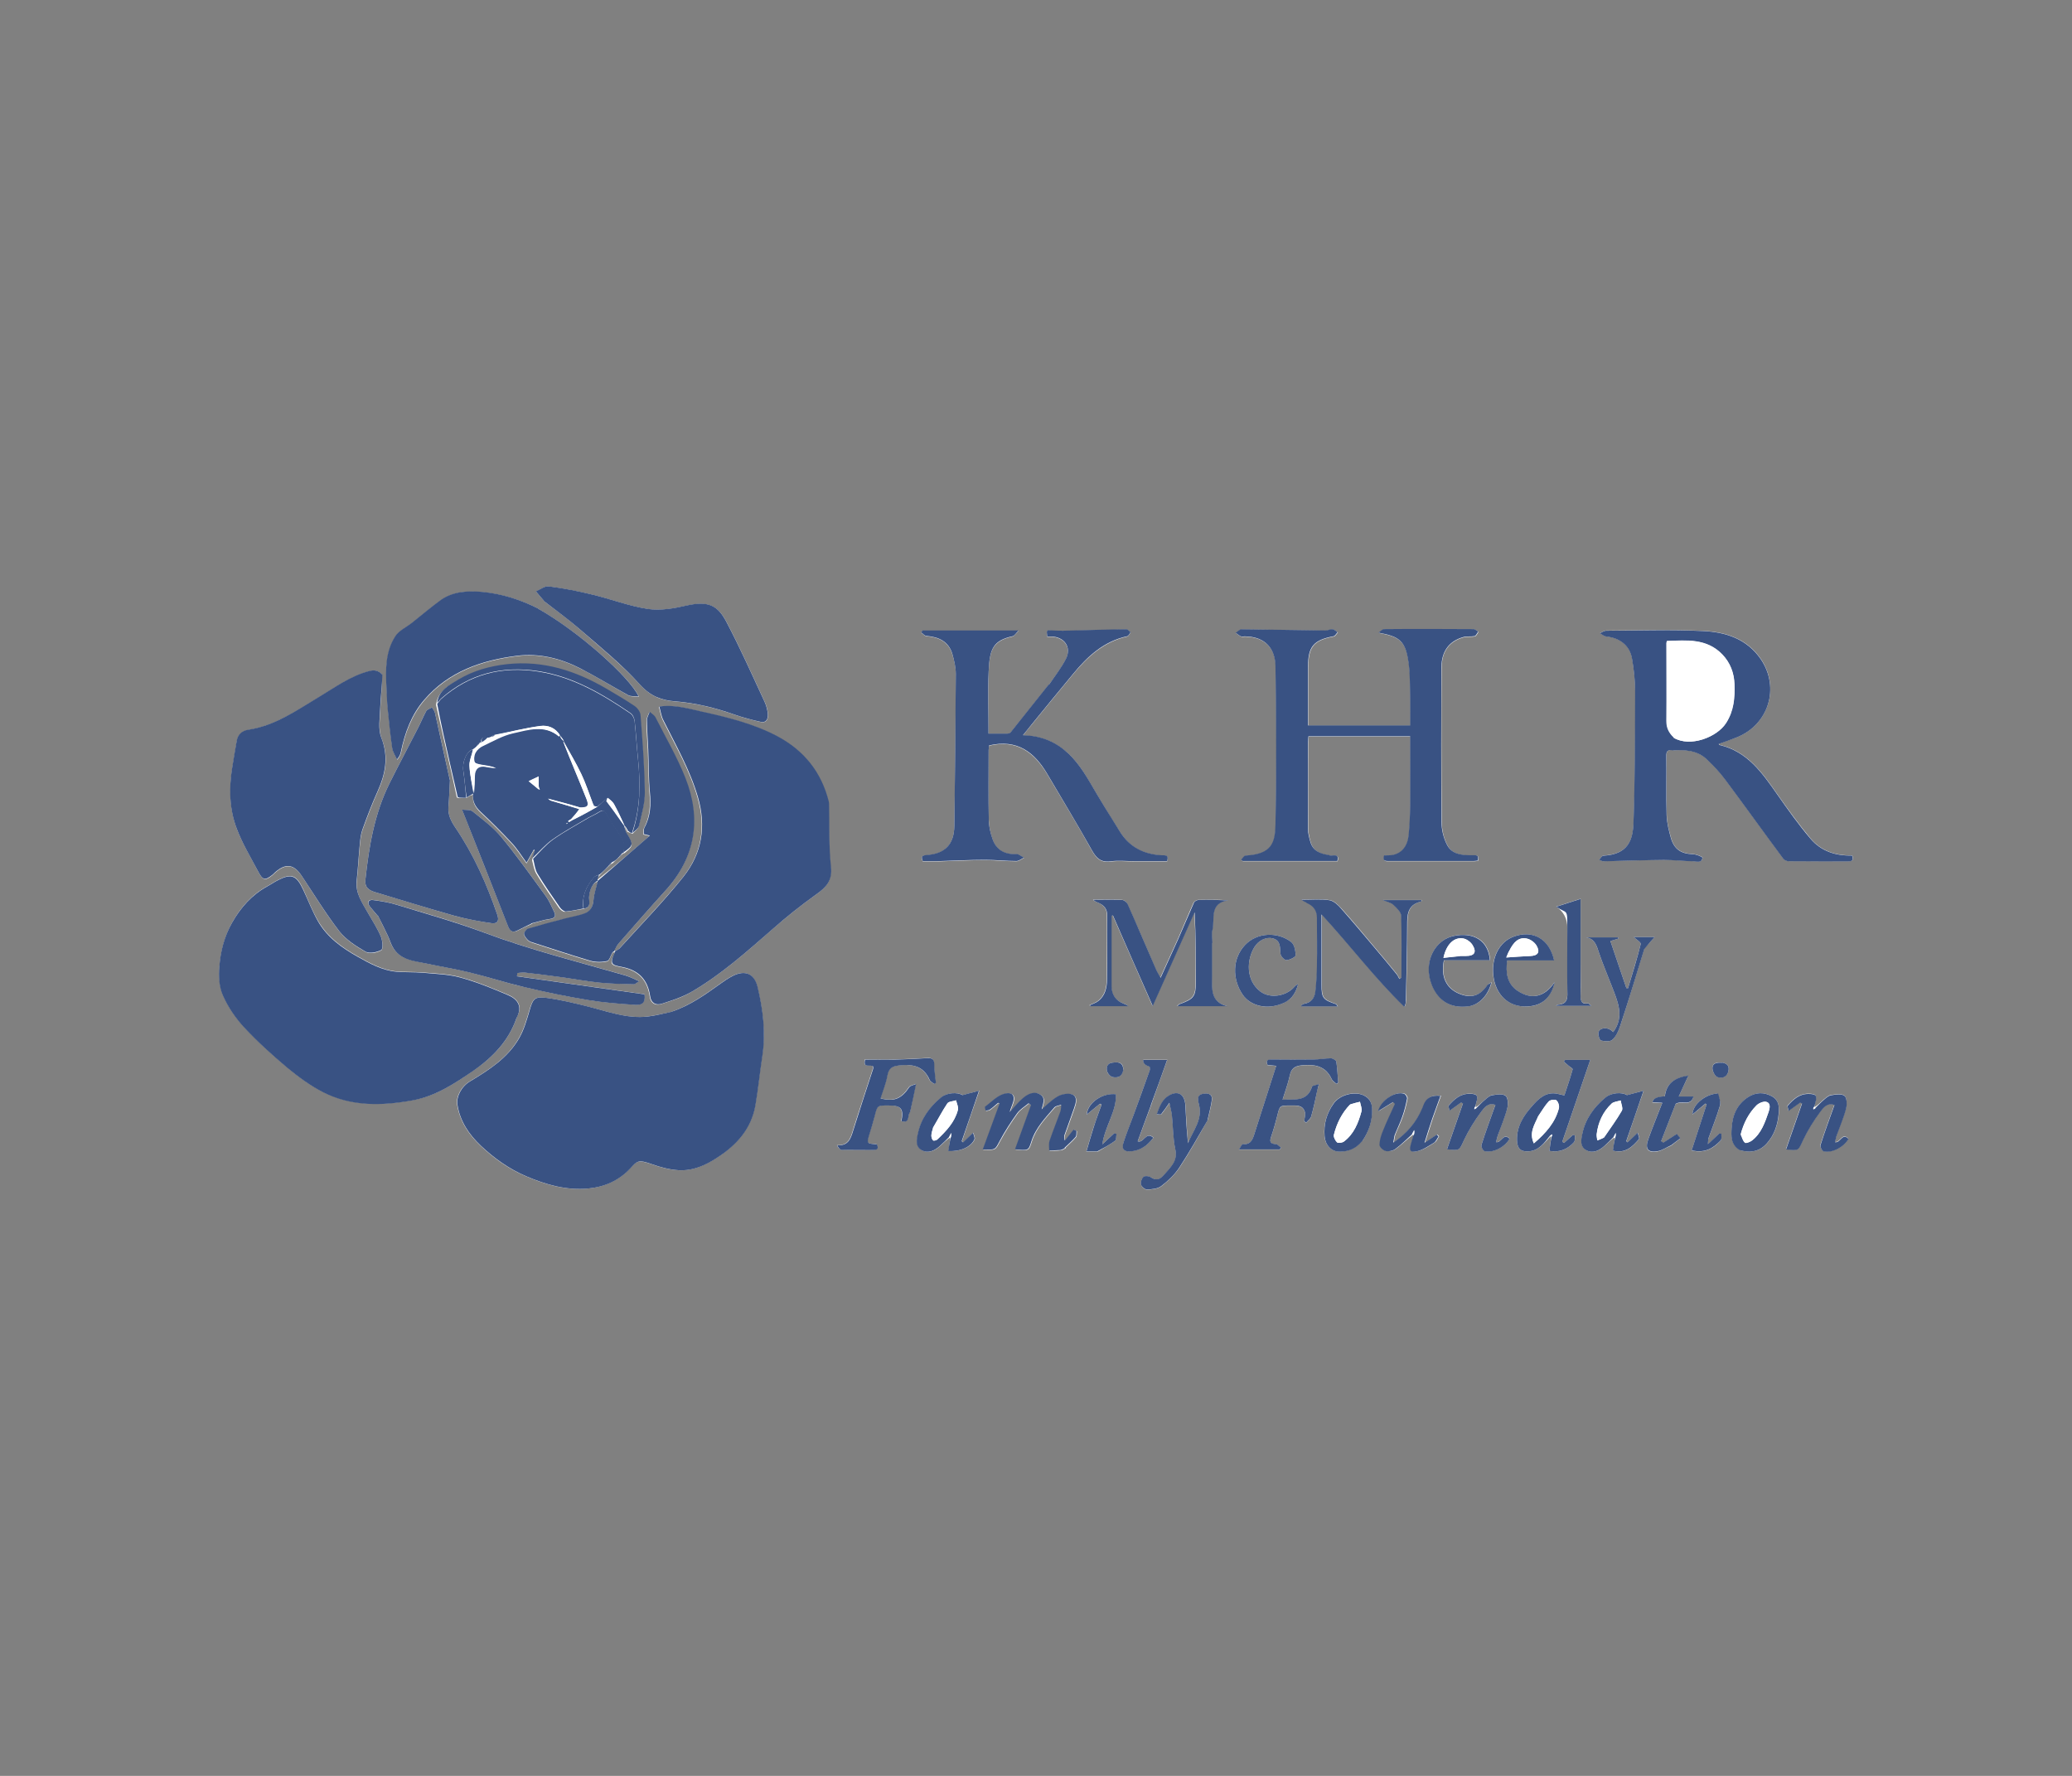 <?xml version="1.0" encoding="UTF-8"?>
<svg id="Layer_1" xmlns="http://www.w3.org/2000/svg" version="1.1" viewBox="0 0 1400 1200">
  <rect x="0" y="0" width="1400" height="1200" fill="#808080" stroke="none"/>
  <!-- Generator: Adobe Illustrator 29.4.0, SVG Export Plug-In . SVG Version: 2.1.0 Build 152)  -->
  <defs>
    <style>
      .st0 {
        fill: #fff;
      }

      .st1 {
        fill: #395283;
      }
    </style>
  </defs>
  <path class="st0" d="M641.7,768.7c.1.1.3.2.3,1.2-.4,2.6-.8,5.2-1.1,7.9,8.3.4,15.4-2.8,17.7-8,.4-1-.5-2.6-.9-4.4-2.8,2.7-4.8,4.6-6.8,6.5l-.9-.8c3.7-10.9,7.4-21.8,11.7-34.1-4.4,1.2-7.5,2-11.2,3-3.3-2.1-10.4-1.8-14.4,1.5-7.8,6.4-13.6,14.3-15.7,24.3-.8,3.9-2,9.2,2.9,11.6,4.4,2.1,8.6,0,12.1-3.2,2.1-1.9,4.1-3.9,6.4-5.5"/>
  <path class="st0" d="M1090.7,768.7c.1.1.3.2.3,1.2-.4,2.6-.8,5.2-1.1,7.6,8.6,2.2,13.2-2.7,17.6-7.8.5-.6-.5-2.5-.9-4.3-2.8,2.7-4.8,4.6-6.8,6.5-.3-.3-.6-.5-.9-.8,3.7-10.9,7.4-21.8,11.7-34.1-4.4,1.2-7.5,2-11.2,3-3.3-2.1-10.4-1.8-14.4,1.5-7.8,6.4-13.6,14.3-15.7,24.3-.8,3.9-2,9.2,2.9,11.6,4.4,2.1,8.6,0,12.1-3.2,2.1-1.9,4.1-3.9,6.4-5.5"/>
  <path class="st0" d="M954.7,766.7c.1.1.3.2.3,1.2-.4,1.6-.7,3.1-1.2,4.7-1.5,4.7-.7,6.3,4.1,5.2,4.1-.9,7.8-3.5,11.5-5.8,1.4-.8,2-2.8,3-4.2-.4-.4-.8-.8-1.2-1.2-2.6,1.7-5.1,3.4-8.3,5.5,1.9-6,3.5-11.1,5.2-16.2,1.7-5.1,3.7-10.2,5.6-15.5q-9.1-1.1-11.7,6.7c-.3.8-.6,1.5-.9,2.2-4,9-10,16.2-19.3,22.7.5-2.8.6-4.2,1.1-5.5,1.6-4.1,3.6-8,5-12.1,1.4-4,2.4-8,3.2-12.1.2-1-1-2.9-2-3.3-5.6-2-15.6,4-17.6,11.8,4.1-2.5,7.1-4.4,10.1-6.2.4.4.8.8,1.3,1.2-2.7,6-5.5,11.9-8,18-1.2,3.1-2.3,6.5-2.4,9.8,0,1.4,2.5,3.7,4.2,4.1,2,.4,4.8-.1,6.5-1.4,4.1-3,7.7-6.7,11.8-9.7"/>
  <path class="st0" d="M1226.3,748.3c-.1-.1-.3-.3-.3-1.2.1-.6.2-1.3.4-1.9,1.5-5,.7-6.2-4.5-6.2-6.2,0-10.3,3.7-14,7.9-.5.5.3,2.1.5,3.6,3.1-2.2,5.5-3.9,7.8-5.6.4.2.9.4,1.3.6-3.6,10.3-7.2,20.6-10.8,31,8.8,1.1,8.3.8,11.5-6.2,3.2-6.8,7.3-13.4,11.8-19.4,1.8-2.4,4.5-6.2,9.4-4.4-3.3,9.3-6.5,18-9.4,27-.4,1.1,1.1,4,2.1,4.3,5.9,1.3,13.6-2.7,16.8-8.4-4.3-4.5-5.3,2.9-9.1,2.2.4-1.5.6-3.1,1.1-4.5,2.1-6.1,4.7-12.1,6.4-18.3.7-2.7.6-7.2-1.1-8.5-2-1.5-6-.8-9.1-.4-1.7.3-3.4,1.9-4.9,3.1-2,1.7-3.8,3.7-6.1,5.1"/>
  <path class="st0" d="M997.3,748.3c-.1-.1-.3-.3-.3-1.2.1-.6.2-1.3.4-1.9,1.5-5,.7-6.2-4.5-6.2-6.2,0-10.3,3.7-14,7.9-.5.5.3,2.1.5,3.6,3.1-2.2,5.5-3.9,7.8-5.6.4.2.9.4,1.3.6-3.6,10.3-7.2,20.6-10.8,31,8.8,1.1,8.3.8,11.5-6.2,3.2-6.8,7.3-13.4,11.8-19.4,1.8-2.4,4.5-6.2,9.4-4.4-3.3,9.3-6.5,18-9.4,27-.4,1.1,1.1,4,2.1,4.3,5.9,1.3,13.6-2.7,16.9-8.4-4.3-4.3-5.3,2.9-9.1,2.3.4-1.6.6-3.1,1.1-4.5,2.1-6.1,4.7-12.1,6.4-18.3.7-2.7.6-7.2-1.1-8.5-2-1.5-6-.8-9.1-.4-1.7.3-3.4,1.9-4.9,3.1-2,1.7-3.8,3.7-6.1,5.1"/>
  <path class="st0" d="M1047.7,767.7c.1.1.3.3.3,1.2-.4,2.9-.7,5.9-1.1,8.8,7.3,1.2,12.4-1.3,16.6-5.9.9-1,.5-3.1.7-4.6-.5,0-1-.1-1.5-.2-2,1.8-3.9,3.5-5.9,5.3-.4-.3-.8-.5-1.2-.8,6.2-18.3,12.5-36.6,18.9-55.3h-17c-.3.4-.6.7-.9,1.1,1,.9,2.1,1.8,3.1,2.7,1,.9,3,2.1,2.9,2.6-1.7,6.1-3.8,12.1-5.6,17.6-2-.5-3.5-.9-5.1-1.2-7.7-1.3-12.3,3.5-16.8,8.5-5.8,6.6-10.4,13.8-10.1,23.1.2,5.4,2.3,7.6,7.5,7.4,7.2-.3,10.9-5.7,15.3-10.3"/>
  <path class="st0" d="M394.8,614c4.7-.9,3-4.6,3.1-7.4.2-5.3,2.7-10.3,6-10.8-1,4.2-2.5,8.4-2.9,12.7-.3,4.6-2.5,7.6-6.3,9.1-4.4,1.6-9.1,2.3-13.7,3.5-8.1,2.2-16.3,4.3-24.3,6.7-1.2.4-2.7,2.2-2.6,3.4,0,1.4,1.4,2.9,2.4,4.1.7.8,1.9,1.3,3,1.7,13.1,4.2,26.1,8.6,39.4,12.5,3.5,1,7.7,1,11.3.2,1.5-.3,2.4-3.8,3.6-5.8.2-.4.8-.5,1.8-.2-4.6,8.2-2.4,8.6,4.5,9.9,11.2,2.2,17.3,8.6,18.9,19.8.6,4.4,3.7,6.4,8,5,6.7-2.2,13.7-4.3,19.8-7.9,20-11.6,37.3-27,54.6-42.2,9.6-8.4,19.5-16.4,29.9-23.8,6.7-4.8,10.9-9.1,9.9-18.5-1.5-13.8-1-27.8-1.3-41.7,0-.8,0-1.7-.2-2.5-5-19.9-16.8-34.6-34.9-44.2-15.8-8.4-33-12.6-50.2-16.4-9.3-2.1-18.6-5.1-29.4-3.6.9,3.2,1.3,6.3,2.6,9,8.5,17.1,18.2,33.7,23.5,52.3,5.7,19.7,2.8,38-9.8,53.7-13.5,16.8-28.6,32.3-43.1,48.4-.9,1-2.4,1.5-3.6,1.5,1-1.6,1.9-3.4,3.1-4.9,10.4-11.9,20.8-23.8,31.4-35.5,20.5-22.6,24.5-48.4,13.5-76.2-5.6-14.1-13.3-27.4-20.2-40.9-.8-1.5-2.6-2.5-3.9-3.7-.7,1.9-1.9,3.8-1.9,5.7,0,6.6.6,13.2.9,19.8.4,9.6.3,19.2,1.1,28.7.8,8.4.4,16.4-3.7,24.1-.6,1.2-.3,2.9-.4,4.3,1.4.3,2.5.6,4.1,1-12,10.5-23.6,20.5-35.7,30,.6-1.2,1.1-2.3,2.3-3.7,1.8-1.9,3.6-3.8,5.9-5.9.7-.7,1.4-1.5,2.8-2.1,1.2-1.2,2.4-2.5,4.2-3.9.7-.7,1.4-1.5,2.4-2.3,0,0,.3-.4,1.2-.5,6.2-4.9,6.2-5.7,1.7-12.8-1-1.6-1.3-3.6-1.3-5.1.5,1,1,1.9,1.5,3.4.3.1.6.2,1.4.5.5.3,1,.5,2.2.9,1.4-1.7,3.7-3.1,4.1-5,1.7-7.4,4-15,3.9-22.5-.2-17.4-1.6-34.9-2.9-52.3-.2-2.2-2.2-4.8-4.1-6.1-6-4.1-12.4-7.8-18.7-11.5-20.8-12.3-42.8-19.4-67.5-16.7-11.7,1.3-22.7,4.4-32.7,10.3-6.3,3.7-13.5,7.2-14.9,16.6,3,13.2,6,26.4,9,39.6,1.7,7.5,3.4,15.1,5.1,23.1.3.1.6.2,1.7.4,1.4,0,2.8,0,4.9-.2,1.4-.9,2.9-1.9,4.3-2-.5,5,1.6,8.6,5.2,12,7.2,6.7,14.2,13.7,20.9,20.9,3.8,4.1,6.7,8.9,10.1,13.4,1.7-3.1,3.3-6,4.9-8.8.2.1.4.3.6.4-.5,1.8-1.1,3.6-1.8,6.2.9,3.2,1.3,6.7,3,9.4,4.7,7.8,9.9,15.2,15.1,22.7.9,1.3,2.7,2.9,4,2.8,4-.3,7.9-1.3,12.7-1.9"/>
  <path class="st0" d="M453.2,683.9c-5.3,1-10.5,2.4-15.8,3-14.2,1.6-27.3-3.6-40.8-6.9-9.3-2.3-18.6-4.6-28.1-5.8-7.5-.9-8.6,1-10.8,8.3-1.9,6.5-3.8,13.2-7.1,19-7.6,13.4-20.4,21.5-33.2,29.2-6,3.6-9.4,10.5-8.5,15.9,1.8,11.1,7.9,20.1,15.7,27.5,9,8.5,19.1,15.8,30.7,20.7,13.4,5.7,27,9.7,42,8.3,11.3-1.1,20.7-5.4,28.4-13.6,4.6-4.9,5.2-6.1,14.7-2.8,5.6,2,11.6,3.6,17.5,4,9.9.7,18.5-3.2,26.9-8.7,13-8.6,22.6-19.3,25.4-34.9,1.9-11.1,3-22.3,4.7-33.4,2.4-15.9.6-31.4-3.2-46.8-2.2-9.2-8.5-11.7-16.9-7.4-2.9,1.5-5.6,3.3-8.2,5.2-10.3,7.4-20.6,14.8-33.5,19.2"/>
  <path class="st0" d="M349.1,687.5c4.6-8,.2-12.8-5.8-15.3-10.6-4.5-21.3-8.9-32.3-11.9-8.1-2.2-16.8-2.5-25.2-3.2-5.9-.5-12-.2-17.9-.7-9.6-.9-17.9-5.5-26.1-10.1-10.7-6-20.5-13.1-26.8-23.9-3.9-6.7-6.7-14-9.9-21.1-4.6-9.9-7.9-11.4-16.9-6.9-2.6,1.3-5,3-7.6,4.4-10.4,5.7-17.8,14.1-23.6,24.3-5.2,9.3-7.8,19.4-8.7,29.7-.5,6.5-.1,13.9,2.4,19.7,3.5,7.9,8.6,15.4,14.5,21.7,9,9.7,18.8,18.6,29,27.1,7.3,6.1,15.2,12,23.7,16.3,19.5,10,40.3,9.5,61.3,5.7,15.5-2.8,28.2-11.3,40.8-20,13-8.9,23.7-19.8,29.2-35.9"/>
  <path class="st0" d="M258.1,455.7c-2.4-2.4-4.9-3-8.4-2.1-12.9,3.3-23.4,11.2-34.5,17.8-15,9-29.5,19.1-47.4,21.9-4.1.6-7.1,3.3-7.8,7.7-1,5.9-2,11.8-3,17.8-2.3,14.2-1.9,28.4,3.2,41.7,3.8,9.9,9.5,19.2,14.4,28.7,3,5.8,4.7,6.1,9.6,2.1.6-.5,1.2-1.2,1.8-1.7,7.2-6.3,12.7-5.5,18,2.5,8.4,12.6,16.2,25.6,25.5,37.5,4.5,5.7,11.2,10,17.7,13.7,2.6,1.5,7.6.5,10.5-1.2,1.2-.7.9-6.2-.2-8.9-2.3-5.5-5.6-10.6-8.6-15.8-3.9-6.9-8.8-13.4-7.8-22.2.9-8.2,1.3-16.4,2.1-24.5.3-3.4.7-6.9,1.8-10,3.2-8.7,6.4-17.3,10.2-25.7,5.3-11.8,7.7-23.3,2.6-36.2-2.3-6-1-13.5-.8-20.3.3-7.4,1.2-14.7,1.2-22.6"/>
  <path class="st0" d="M897.8,578c-5.6-.9-10.5-2.8-12.2-8.9-.8-2.8-1.5-5.7-1.6-8.6-.1-19.3,0-38.7,0-58,0-1.4.2-2.9.3-4.8h68.7v5.6c0,13.8.1,27.7,0,41.5,0,6.4-.4,12.9-1,19.3-.7,7.8-4.5,12.5-10.8,13.8-1.9.4-3.9.2-5.8.3-1.3,4.2,1.2,3.8,3.6,3.8,19,0,38,0,57,0,1,0,1.9-.2,2.7-.3,1.2-4.3-1.6-3.6-3.9-3.6-6.6,0-13.5-.5-16.8-6.9-2.4-4.6-3.8-10.2-3.8-15.4-.3-34.8-.3-69.7-.1-104.5,0-11.2,5.2-18.1,15.1-20.7,2.3-.6,5,0,7.4-.6,1-.2,1.6-1.9,2.4-3-1-.6-2.1-1.7-3.1-1.7-20.2,0-40.3-.1-60.5,0-1.3,0-2.5,1.5-3.8,2.4,14.5,2.6,18.3,5.9,20.3,20.2,1.1,8,.9,16.2,1.1,24.3.1,5.9,0,11.9,0,18.2h-69c0-13.7,0-26.7,0-39.6,0-13.8,3.7-18.2,17.3-20.7,1-.2,1.8-1.8,2.7-2.7-1.1-.7-2.2-1.9-3.4-2-1.5-.2-3.2.8-4.7.8-18.9-.3-37.8-.7-56.8-.8-1.3,0-2.7,1.6-4,2.4,1.2.8,2.3,1.8,3.6,2.4.7.3,1.6,0,2.5,0,14.2.2,20.6,8.5,20.8,20.3.5,35.5.6,71,0,106.5-.2,12.4-2.1,20.3-20.2,21.3-1,0-2,1.8-3,2.8.3.3.7.6,1,.9h64c1.5-5.5-2.7-3.3-5.7-3.8"/>
  <path class="st0" d="M1130.6,507c8.2-.5,16.3,0,22.6,5.9,4.6,4.2,8.9,8.9,12.6,13.9,13.2,17.7,26.2,35.7,39.3,53.5.7,1,2.5,1.6,3.8,1.6,13.3.1,26.7,0,40,.1,3.2,0,3.5-1.3,2.6-4-11.2.3-21.1-3-28.2-11.5-7.9-9.5-15.2-19.6-22.3-29.7-10.2-14.6-20.2-29.1-39.1-33.5-.2,0-.4-.5-.5-.7,4-1.5,8.1-2.9,12.1-4.4,21.6-8.6,29.3-33.7,16.3-52.9-9.4-13.7-23.7-18.3-39-19-21.8-.9-43.6-.3-65.5-.2-1.4,0-2.8,1.1-4.2,1.7,1.4.8,2.7,2,4.2,2.2,9.4,1,16,6.1,17.5,15,1.2,7.4,2.1,15,2.1,22.5,0,29.4,0,58.8-1.1,88.2-.4,12-3.6,21.5-20.3,22.4-1,0-1.9,1.8-2.9,2.8,1.9,1.1,2.7,1.1,3.5,1,13.4-.3,26.8-.8,40.3-.9,6.6,0,13.2.7,19.8.9,2.3,0,5.8,1.5,6.2-2.4,0-.6-4.2-2.3-6.6-2.4-7.8-.3-12.6-3.3-14.7-10.9-1.4-5-2.8-10.1-2.9-15.3-.4-13.5,0-27-.2-40.5,0-3,1-3.9,4.7-3.5"/>
  <path class="st0" d="M708.4,463c-8.5,10.8-17.1,21.5-25.7,32.2-.4.5-1.4.7-2.1.7-4.1,0-8.2,0-12.7,0,0-14.3-.4-28.2.1-41.9.6-15.6,3.2-21,16.2-23.9,1.2-.3,2.1-2,4.1-3.9h-65.1c-.2.5-.5.9-.7,1.4,1.2.8,2.3,2.2,3.5,2.3,8.3.6,15,3.7,17.5,12.3,1.3,4.3,2.4,9,2.3,13.4-.1,34.3-.4,68.5-1,102.8-.2,12.5-6.5,18.8-19.1,19.6-3.6.2-3.2,1.7-2.2,4.1,3.5,0,6.9,0,10.2,0,10.6-.3,21.2-.9,31.8-.9,7.1,0,14.2.8,21.3.8,1.7,0,3.4-1.5,5.1-2.3-1.7-.9-3.4-2.5-5-2.4-7.9.4-13.6-2.6-16.2-10-1.5-4.2-2.5-8.8-2.6-13.3-.3-15.7-.1-31.3-.1-47,0-1.3.2-2.5.3-3.1,18.9-4.5,30.6,4.6,39.4,19.4,10.1,17.1,20.4,34,30,51.3,3.1,5.5,6.1,8.5,12.8,7.6,5.1-.7,10.3-.1,15.5-.1h22.6c1.3-4.5-1.4-3.9-3.7-4-11.8-.6-21.5-5.4-27.9-15.5-7.1-11.1-13.9-22.4-20.5-33.7-5.5-9.5-11.5-18.4-20.8-24.5-7.2-4.9-15.4-7.2-24.5-7.4,2.1-2.7,3.9-5,5.8-7.2,9.2-11.3,18.4-22.6,27.7-33.8,9.9-12,21-22.4,37-25.9.9-.2,1.5-1.8,2.2-2.7-.9-.7-1.9-2-2.8-2-11.9.2-23.8.6-35.7.8-4.7.1-9.3.2-14,0-4.3-.3-4.3-.5-3.8,4.1.9,0,1.9,0,2.9,0,8.7.3,13.6,7.3,9.8,14.9-3.1,6.2-7.5,11.7-11.9,18.1"/>
  <path class="st0" d="M368,406.5c7.9,6.1,16,11.9,23.5,18.5,14,12.3,28.6,24.1,41.1,37.8,7,7.7,14.3,10.5,23.6,11.2,13.9,1.1,27.2,4.4,40.3,9,5.8,2,11.7,3.6,17.7,4.9,3.8.8,4.9-2.3,4.7-5.2-.2-2.9-1-5.8-2.2-8.4-8.4-18.1-16.5-36.4-25.8-54-5.7-10.7-11.8-14.4-26.6-11.1-8.5,1.9-17.8,3.6-26.3,2.4-12.7-1.9-25-6.7-37.6-9.7-9.8-2.4-19.7-4.3-29.6-5.6-2.7-.4-5.7,2.2-8.6,3.4,1.8,2.1,3.6,4.2,5.9,6.9"/>
  <path class="st0" d="M363.3,411.1c-11.6-5.8-23.9-9.6-36.7-10.9-10-1-20.2-.6-28.8,5.6-6.6,4.7-12.8,10.1-19.2,15.2-3.8,3-8.9,5.2-11.3,9.1-6.7,10.5-6.6,22.6-6,34.6.3,4.8.3,9.6.8,14.3.9,8.9,1.8,17.9,3.1,26.8.4,2.6,2.1,5.1,3.2,7.6,1.7-2,2.3-3.6,2.7-5.3,2.6-12.9,7.2-25.1,15.9-35.2,16.4-19,38.7-26.6,62.7-29.6,14.7-1.8,29.1,1.7,42.3,8.4,11.2,5.6,21.8,12.3,32.8,18.3,1.7.9,4.1.5,6.9.8-5.7-12.8-40.4-43.9-68.2-59.5"/>
  <path class="st0" d="M304,526.8c-.3-1.3-.7-2.5-1-3.8-3-13.8-6-27.6-9.1-41.3-.3-1.3-1.3-2.4-2-3.7-1.3.8-3.2,1.3-3.9,2.5-2.1,3.6-3.6,7.6-5.5,11.3-6.4,12.6-13.1,25-19.4,37.7-10.1,20.4-13.8,42.5-16.2,64.9-.6,5.2,2.3,7.2,6.7,8.5,17.7,5.2,35.3,10.8,53.1,15.8,8.3,2.3,16.8,3.8,25.3,5.1,4.2.6,5.4-1.6,4-5.7-7.1-20.8-16.1-40.8-28.4-59-2.9-4.3-5.1-8.7-4.6-14.1.5-5.7.7-11.5,1-18.2"/>
  <path class="st0" d="M255.5,619c2.2,4.4,4.4,8.8,6.5,13.3,1.1,2.3,1.8,4.8,3,7.1,4.9,9.2,14.4,9.7,23,11.6,9.8,2.1,19.8,3.7,29.5,6.1,12.3,3,24.3,7,36.6,9.8,14.4,3.4,28.9,6.4,43.4,8.8,10.3,1.7,20.8,2.5,31.3,3.2,5.5.4,7.3-1.8,6.6-7.1-28.6-4-57.4-8.1-86.2-12.2,0-.7.1-1.5.2-2.2,1.7-.1,3.4-.5,5.1-.3,7.9.9,15.9,1.9,23.8,3,8.9,1.2,17.7,2.9,26.6,3.8,7.7.8,15.5.9,23.3,1.1,1,0,2-1,3.6-2-2.1-1-3.3-1.6-4.5-2.1-1.6-.7-3.3-1.4-5-1.9-31.9-9.2-64.1-17.2-95.3-28.9-19.1-7.2-38.8-12.7-58.3-18.6-5.4-1.7-11.1-2.7-16.7-3.4-3-.4-4.3,1.5-2.2,4.3,1.6,2.1,3.3,4,5.5,6.6"/>
  <path class="st0" d="M819,636.5c0-2.7-.5-5.5,0-8,1.9-7.5-2.5-18.3,10.8-20.2-7-.4-13.5-.4-20-.3-1.1,0-2.8,1-3.3,1.9-3.7,8.1-7,16.4-10.6,24.5-3.8,8.5-7.7,17-11.9,26.2-1.2-2.2-2.2-3.7-2.9-5.3-6.4-14.9-12.8-29.8-19.4-44.6-.6-1.3-2.4-2.7-3.8-2.7-6.4-.3-12.9-.1-19.4-.1,1,1.2,2.3,1.5,3.6,2.1,3.6,1.6,5.8,4,5.8,8.3,0,14.5.1,29-.1,43.5-.1,5.4-1.2,10.9-5.9,14.5-1.6,1.3-3.8,1.9-5.7,2.8,0,.2.2.5.3.7h25.7c-1-1-2.3-1.4-3.6-1.9-4.9-1.9-7.6-5.8-7.7-11.2,0-4,0-8,0-12v-36c.3,0,.6-.1.9-.2,8.9,20.2,17.8,40.4,26.9,61.2,9.7-21.6,19-42.5,28.3-63.3.9,15.8.9,31.3.8,46.8,0,10.1-1.3,11.6-10.9,15.2-.5.2-.9.8-1.6,1.4h33.8c-11.6-2.7-10.2-11.9-10.3-20.4,0-7.3,0-14.7,0-23"/>
  <path class="st0" d="M359.6,624c3.9-1,7.8-2.4,11.8-2.9,4-.5,4.3-2.4,2.9-5.3-1.7-3.5-3.2-7.2-5.5-10.3-9.8-13.4-19.4-27-30-39.8-5.5-6.6-12.7-11.9-19.5-17.4-1.6-1.3-4.6-.8-7-1.1,10.6,26.8,20.8,52.6,30.9,78.4,1.3,3.2,2.8,4.9,6.2,3.4,3.2-1.5,6.4-3.2,10.3-4.9"/>
  <path class="st0" d="M883.3,610c4.5,2,6.8,5.2,6.7,10.3-.2,10.7,0,21.3,0,32,0,5.9-.4,11.9-1.1,17.8-.5,4.1-2.7,7.2-7.2,8-.8.1-1.5.7-2.3,1.1,0,.3.1.5.2.8h24.4c-.7-.9-.9-1.5-1.2-1.6-8.8-3-9.7-4.2-9.7-13.2,0-8.8,0-17.7,0-26.5v-20.9c19.4,21,36,43.2,56,62.5.8-1.8.9-3.1,1-4.4.3-17.7.9-35.5.9-53.2,0-7.2,2.1-11.9,9.4-13.6.1,0,.1-.6.2-1h-26.2c3.3,1.4,5.8,1.8,7.2,3.2,2.2,2.1,5.2,4.9,5.3,7.5.5,13.9.2,27.8.2,41.7-.5.3-1,.6-1.4.9-.7-1.1-1.2-2.3-2-3.4-4.9-6-9.8-11.9-14.8-17.8-7.4-8.8-14.7-17.6-22.4-26.2-2.2-2.4-5.1-5.3-8-5.8-5.8-.9-11.8-.3-19.1-.3,1.9,1.1,2.6,1.5,4.1,2"/>
  <path class="st0" d="M719.9,775.6c2.4-2.4,5-4.6,7.2-7.2.7-.9.4-2.7.6-4-.7-.3-1.3-.6-2-.9-2,2.5-3.9,4.9-5.9,7.4-.6-1.6-.6-2.8-.2-3.9,2.1-6,4.3-11.9,6.4-17.9,1.2-3.3,2.4-7.7-1.1-9.3-2.7-1.2-7.3-.4-10,1.3-4.6,2.7-8.5,6.8-12.6,10.3.3.4.6.7.9,1.1.3-.9.7-1.7.9-2.6.7-3.4,3-7.4-.8-10-4.1-2.7-8.3-.6-11.7,2.2-3,2.5-5.4,5.6-9.1,9.5.8-2.3,1.1-3.4,1.6-4.5,2.7-6.3.8-9.6-5.7-7.7-4.7,1.4-8.5,5.6-12.6,8.7-.3.2.3,1.7.5,2.6.9-.2,2.1-.2,2.8-.7,1.9-1.4,3.7-3,5.6-4.6.3.1.6.3,1,.4-3.8,10.3-7.5,20.6-11.4,31.1,8.7.4,8.3.2,11.4-5.6,3.5-6.5,7.5-12.8,11.9-18.9,1.9-2.7,5.1-4.5,7.7-6.7.5.4,1,.8,1.6,1.2-3.6,9.9-7.2,19.8-10.8,29.9,9,.9,9.1,1,11.1-5.4,2.9-9.2,9.4-15.9,15.5-22.9.9-1.1,3-1.2,4.6-1.8-.1,1.5,0,3.1-.5,4.4-2.4,6.7-5.1,13.3-7.4,20.1-.7,1.9-.2,4.3-.2,6.4,2.5,0,5.1,0,7.6-.3.9,0,1.8-.7,3.4-1.5"/>
  <path class="st0" d="M890,736.7c.3-1,.6-2.1,1.2-4.1-2.1.8-4.5,1-4.7,1.8-3.3,10.3-11.6,8.4-19.9,8.7,1.8-5.8,3.7-10.8,4.8-16,1.2-6,4.5-7,10.2-7.3,8.6-.5,14.6,1.6,18.3,9.7.6,1.2,2.1,2,3.2,3l1.1-.9c-.4-4.7-.6-9.5-1.3-14.2-.1-.9-2.3-2.2-3.6-2.2-3.9,0-7.8.8-11.8.8-9.3.1-18.6.1-28,0-3.1,0-4.4.8-3,3.8,1.9.2,3.7.3,5.8.5-5.1,16-10.1,31.5-15.1,47.1-1.1,3.5-2.9,6.2-7.4,5.8-.6,0-1.4,1.9-2.7,3.6h27.6c.3-.4.5-.9.8-1.3-1.2-.8-2.3-2.3-3.5-2.3-3.8-.2-4.3-1.7-3.1-5.1,1.6-4.6,2.9-9.3,4.1-14,1.7-7,1.6-7,9-7,4,0,8.3-.5,9.7,4.5.5,1.8-.3,4-.5,6.1.4.3.9.7,1.3,1,1.2-1.4,3-2.5,3.4-4.1,1.6-5.6,2.8-11.3,4.1-17.8"/>
  <path class="st0" d="M614.9,751.2c1.2-5.9,2.5-11.9,3.9-18.8-2,.9-3.9,1.1-4.6,2.1-5.3,7.9-10.3,10-19.4,7.6,1.6-5.1,3.7-10.1,4.6-15.3,1.1-6.1,4.4-6.7,9.9-7.1,8.7-.6,15,1.6,18.6,9.8.5,1.2,2,1.9,3.1,2.8.4-.2.8-.5,1.2-.7-.4-4-1.1-8.1-1.1-12.1,0-3.4-1-4.9-4.6-4.6-7.4.5-14.8.8-22.3,1-6.6.2-13.3,0-19.9,0-1.5,6.3,3.8,2.8,5.5,4.7,0,.4,0,1.1-.1,1.7-4.5,14-9.2,28-13.6,42.1-1.6,5.2-3.3,9.8-10.6,9.4.8,1.6,1.9,3.1,2.9,3.1,7.2.2,14.3,0,21.5.1,3.4,0,3.4-1.5,2.4-3.9-7-.3-7-.4-4.9-7.2,1.2-3.9,2.5-7.7,3.4-11.7,1.8-7.3,1.7-7.3,9.2-7.3,8.7,0,10.5,2,8.9,10.6,5.6,1.7,4.2-3.3,5.8-6.4"/>
  <path class="st0" d="M816.1,756.5c1-4.4,2.2-8.8,2.8-13.2.3-2.4-.6-4.4-3.9-4.3-4.8,0-6.4,1.8-4.9,7.1,2.9,10.5-4.1,17.9-7.3,26.5-.9-8.6-1.3-17.1-1.8-25.6-.4-7.3-4.7-10.2-10.7-6.9-4.9,2.7-6.7,7.6-8.7,12.9,1.5,0,2.7.5,3,0,1.8-2.1,3.3-4.5,5.6-7.7.7,3.4,1.5,5.9,1.7,8.4.8,7.7.7,15.5,2.3,23,1,4.7,0,7.9-2.6,11.3-1.8,2.4-3.7,4.6-5.7,6.7-2.4,2.6-5,3.1-8.2.9-1.2-.8-4-1.1-5-.3-1.2,1.1-2.2,3.6-1.7,5.2.4,1.5,2.7,3.5,4.1,3.4,3.3-.2,7.2-.5,9.7-2.4,4.5-3.5,8.9-7.7,12.1-12.4,6.8-10.3,12.8-21.1,19.2-32.5"/>
  <path class="st0" d="M1005.1,665.6c-4.9,7.4-11.1,9.2-19.4,5.6-8.5-3.6-12.1-11.6-9.9-22.4h31.1c-1.4-16.4-15.1-19-25.8-16.1-12.7,3.4-20.6,19.9-12.1,35.8,4.7,8.9,12.4,12.9,23.4,11.4,7-.9,13.3-7.3,15.5-16.2-.9.5-1.6.8-2.7,1.8"/>
  <path class="st0" d="M1033.2,680c8.8-.6,15-6.2,17.2-16.4-6.9,10.2-15.8,12.3-25.4,5.7-6.7-4.6-7.9-12-6.7-20.3h31.7c-3.2-14.7-14.5-21-27.6-16-9.5,3.6-14.8,14.1-13.5,26,1.3,12.5,10,22.2,24.3,21"/>
  <path class="st0" d="M1111,640.9c2.5-2.7,5-5.5,7-7.7h-14.1c1.6,1.5,5,3.6,4.7,4.7-2.5,10-5.7,19.9-8.6,29.9-.4,0-.7,0-1.1-.1-3.6-10.6-7.2-21.2-10.8-31.8,2.6-.8,4-1.3,5.5-1.7,0-.3-.1-.6-.2-.8h-21.7c6,1,7.1,5.7,8.7,10.4,2.5,7.5,5.7,14.8,8.5,22.2,4,10.4,9,20.8,1.1,31.4-.2-.2-.9-.9-1.8-1.5-3.3-2.1-7.8-1.1-8.2,2.1-.2,1.7.8,4.8,1.8,5.1,2.4.6,6.1.9,7.6-.5,2.4-2.2,4.1-5.8,5.2-9,5.6-17.2,10.9-34.6,16.4-52.7"/>
  <path class="st0" d="M868.4,677.1c5-2.4,7.3-6.9,8.7-12.1-1.1.4-1.9,1.1-2.6,1.9-5.5,6.3-16.5,8.1-23,3-9.8-7.6-9.2-21.2-4-29.8,3-4.9,8.3-7.3,12.6-6,5.5,1.6,4.6,6.2,5.1,10.5.2,1.6,2.7,4.2,4,4.2,2.2-.1,6.2-2.1,6.2-3.2,0-3.1-.9-7.4-3-9.1-8.9-6.9-22.9-6.7-31.3,2.2-8.4,8.9-8.6,22.7-1.6,33.2,5.3,7.9,16.9,11.2,28.9,5.3"/>
  <path class="st0" d="M1068,651.5v-44.2c-5.8,1.9-10.9,3.5-16.5,5.3q7.5,5.1,7.5,14.4c0,13.8-.1,27.7,0,41.5,0,5,.8,10-6.4,10.3-.4,0-.7.5-1.2.8h23.9c-1.2-.9-1.8-1.6-2.2-1.6-5,.7-5.3-2.3-5.1-6.1.2-6.5,0-13,0-20.5"/>
  <path class="st0" d="M1175.7,777.2c7,1.9,13.2,1.1,18.3-4.7,5-5.8,7.3-12.6,7.9-20,.3-4.4.2-8.9-4.4-11.6-5.5-3.1-11-2.9-16.2.4-7.6,4.9-10.7,12.4-11.2,21.1-.3,5.4-.6,11,5.7,14.8"/>
  <path class="st0" d="M920.6,770.9c4.4-6.7,6.8-14,6.4-22.1-.2-4-1.9-7.1-5.8-8.8-6.3-2.9-16.1-.2-20.2,5.6-4.6,6.7-6.8,14-6.1,22.1.4,5.4,4.1,10.6,10.5,10.4,6.2-.1,10.7-2.3,15.1-7.3"/>
  <path class="st0" d="M777.9,746.3c3.5-9.9,7.1-19.8,10.8-30.2h-16.2q-.3,3.3,4.4,4.6c0,.8.2,1.7,0,2.5-3.6,10.1-7.3,20.1-10.9,30.2-2.2,6.1-4.7,12.1-6.7,18.2-1.5,4.8,0,6.7,4.9,6.3,6.4-.6,11.2-4,15.2-9.2-5.1-4.6-6.4,3.9-10.6,2.4,2.9-8.1,5.9-16.1,9.2-24.8"/>
  <path class="st0" d="M1129.3,774c1.9-1.5,3.8-3,6-4.7-.9-1.1-1.7-2.1-2.4-2.9-3.2,2-6.2,4-9.2,5.9-.5-.3-.9-.7-1.4-1,3.4-8.8,6.8-17.5,9.8-25.2,4.2-2.7,9.9,2.1,12.1-5h-10c2.2-4.8,4.2-9,6.5-14.1-9.6,1.3-14.9,5.5-15.9,14q-8.1.3-8.3,4c2.1.1,4.2.3,6.6.4-.3.9-.6,1.4-.8,2-2.9,7.5-6,15-8.7,22.6-2.3,6.6-.1,9.3,6.6,8,2.9-.6,5.5-2.5,9-3.9"/>
  <path class="st0" d="M1160.5,739c-7.6,0-17,7.2-16.9,14.1,3.3-2.8,6-5,8.7-7.3.3.2.6.4.8.6-3.4,10.3-6.7,20.5-10.1,31,9.1,2.1,14.8-1.5,19.6-6.7.8-.9.4-3,.5-4.6-.5,0-1,0-1.5,0-2.2,2.1-4.5,4.2-7.6,7.1.2-2.2,0-3.2.4-4,2.6-7.3,5.5-14.5,7.7-21.9.7-2.4-.5-5.4-1.7-8.2"/>
  <path class="st0" d="M742,778c3.8-2.3,7.8-4.5,11.4-7.1.9-.7.7-3,.9-4.6-.5-.1-1.1-.3-1.6-.4-2.3,2.2-4.6,4.3-8,7.5,2-12.7,9.7-22.2,9.2-33.9-8.9-1.1-19.1,5.5-19.7,13.7,3.5-2.9,6.2-5.1,8.9-7.3.4.2.7.4,1.1.6-1.8,5.1-3.6,10.1-5.3,15.2-1.7,5.2-3.2,10.5-4.9,16.4,3.4,0,5.2,0,7.9,0"/>
  <path class="st0" d="M1163.3,718c-3.2-.2-6.5.1-6.2,4.2.1,2,1.7,4.9,3.3,5.5,2.7,1,6,.4,7.2-3.1,1-3.2.5-5.9-4.3-6.7"/>
  <path class="st0" d="M759,722.5c-.2-5.4-4.2-4.8-7.6-4.4-3.4.4-4,3.4-3.3,6,.4,1.5,2.2,3.4,3.7,3.7,3.4.7,6.5-.3,7.2-5.3Z"/>
  <path class="st1" d="M453.6,683.7c12.6-4.2,22.9-11.6,33.2-19,2.6-1.9,5.3-3.7,8.2-5.2,8.4-4.3,14.7-1.7,16.9,7.4,3.7,15.4,5.6,31,3.2,46.8-1.7,11.1-2.8,22.3-4.7,33.4-2.8,15.6-12.4,26.4-25.4,34.9-8.3,5.5-16.9,9.4-26.9,8.7-5.9-.4-11.9-2-17.5-4-9.5-3.4-10.1-2.2-14.7,2.8-7.7,8.2-17.1,12.5-28.4,13.6-14.9,1.4-28.6-2.6-42-8.3-11.5-4.9-21.7-12.2-30.7-20.7-7.9-7.5-14-16.5-15.7-27.5-.9-5.4,2.5-12.3,8.5-15.9,12.8-7.7,25.5-15.8,33.2-29.2,3.3-5.8,5.2-12.5,7.1-19,2.1-7.3,3.3-9.2,10.8-8.3,9.4,1.2,18.8,3.5,28.1,5.8,13.4,3.3,26.6,8.5,40.8,6.9,5.3-.6,10.5-2,16.1-3.2Z"/>
  <path class="st1" d="M349,687.9c-5.4,15.7-16.2,26.6-29.1,35.6-12.6,8.6-25.3,17.1-40.8,20-21,3.8-41.8,4.4-61.3-5.7-8.5-4.4-16.3-10.2-23.7-16.3-10.1-8.5-20-17.4-29-27.1-5.9-6.3-11-13.8-14.5-21.7-2.6-5.8-3-13.2-2.4-19.7.8-10.3,3.4-20.4,8.7-29.7,5.8-10.2,13.3-18.6,23.6-24.3,2.6-1.4,5-3.1,7.6-4.4,9-4.5,12.3-3,16.9,6.9,3.3,7.1,6.1,14.4,9.9,21.1,6.2,10.8,16.1,17.9,26.8,23.9,8.2,4.6,16.5,9.2,26.1,10.1,5.9.5,12,.2,17.9.7,8.5.8,17.1,1,25.2,3.2,11,3,21.8,7.4,32.3,11.9,6,2.5,10.4,7.3,5.7,15.7Z"/>
  <path class="st1" d="M415,643c1.2-.7,2.7-1.2,3.7-2.2,14.5-16,29.6-31.5,43.1-48.4,12.5-15.7,15.5-34,9.8-53.7-5.4-18.6-15-35.2-23.5-52.3-1.3-2.6-1.7-5.7-2.6-9,10.8-1.5,20.1,1.6,29.4,3.6,17.3,3.8,34.5,8.1,50.2,16.4,18.1,9.6,29.9,24.2,34.9,44.2.2.8.2,1.6.2,2.5.3,13.9-.2,27.9,1.3,41.7,1,9.3-3.2,13.7-9.9,18.5-10.4,7.4-20.4,15.4-29.9,23.8-17.4,15.2-34.6,30.6-54.6,42.2-6.1,3.5-13,5.7-19.8,7.9-4.3,1.4-7.4-.6-8-5-1.6-11.2-7.7-17.6-18.9-19.8-6.8-1.3-9-1.7-4.8-10.2-.3-.3-.4-.2-.4-.2Z"/>
  <path class="st1" d="M258.4,456c-.3,7.6-1.2,15-1.5,22.3-.2,6.8-1.6,14.4.8,20.3,5,12.9,2.7,24.4-2.6,36.2-3.8,8.4-7.1,17.1-10.2,25.7-1.1,3.1-1.5,6.6-1.8,10-.8,8.2-1.2,16.4-2.1,24.5-1,8.7,3.9,15.2,7.8,22.2,3,5.2,6.3,10.3,8.6,15.8,1.1,2.7,1.5,8.2.2,8.9-2.9,1.6-7.9,2.6-10.5,1.2-6.4-3.7-13.2-8-17.7-13.7-9.2-11.9-17.1-24.9-25.5-37.5-5.3-8-10.8-8.8-18-2.5-.6.5-1.1,1.2-1.8,1.7-5,4-6.6,3.7-9.6-2.1-5-9.5-10.6-18.7-14.4-28.7-5.2-13.4-5.5-27.6-3.2-41.7.9-5.9,2-11.8,3-17.8.7-4.5,3.7-7.1,7.8-7.7,18-2.7,32.4-12.9,47.4-21.9,11.1-6.6,21.6-14.5,34.5-17.8,3.5-.9,6.1-.3,8.7,2.4Z"/>
  <path class="st1" d="M898.3,578c2.6.5,6.8-1.7,5.3,3.8h-64c-.3-.3-.7-.6-1-.9,1-1,1.9-2.7,3-2.8,18.1-1,19.9-8.9,20.2-21.3.7-35.5.5-71,0-106.5-.2-11.8-6.5-20.1-20.8-20.3-.8,0-1.8.3-2.5,0-1.3-.6-2.4-1.6-3.6-2.4,1.3-.8,2.7-2.4,4-2.4,18.9.2,37.8.6,56.8.8,1.6,0,3.2-1,4.7-.8,1.2.1,2.3,1.3,3.4,2-.9.9-1.7,2.5-2.7,2.7-13.6,2.6-17.3,6.9-17.3,20.7,0,13,0,25.9,0,39.6h69c0-6.3.1-12.3,0-18.2-.2-8.1,0-16.3-1.1-24.3-2-14.4-5.8-17.6-20.3-20.2,1.3-.8,2.5-2.4,3.8-2.4,20.2-.2,40.3-.1,60.5,0,1,0,2.1,1.1,3.1,1.7-.8,1-1.4,2.7-2.4,3-2.4.5-5,0-7.4.6-9.9,2.7-15,9.6-15.1,20.7-.1,34.8-.2,69.7.1,104.5,0,5.2,1.4,10.8,3.8,15.4,3.3,6.4,10.2,6.9,16.8,6.9,2.3,0,5.1-.6,3.9,3.6-.8.1-1.8.3-2.7.3-19,0-38,0-57,0-2.4,0-5,.3-3.6-3.8,1.9,0,3.9,0,5.8-.3,6.3-1.3,10.1-6,10.8-13.8.6-6.4.9-12.8,1-19.3.1-13.8,0-27.7,0-41.5v-5.6h-68.7c-.1,1.9-.3,3.4-.3,4.8,0,19.3,0,38.7,0,58,0,2.9.8,5.8,1.6,8.6,1.7,6.1,6.6,8,12.7,8.9Z"/>
  <path class="st1" d="M1130.1,507c-3.2-.4-4.2.5-4.2,3.5.2,13.5-.2,27,.2,40.5.2,5.1,1.5,10.3,2.9,15.3,2.2,7.6,6.9,10.6,14.7,10.9,2.3,0,6.6,1.8,6.6,2.4-.4,3.9-3.9,2.5-6.2,2.4-6.6-.1-13.2-.9-19.8-.9-13.4.1-26.8.6-40.3.9-.8,0-1.6,0-3.5-1,.9-1,1.9-2.8,2.9-2.8,16.7-.9,19.9-10.5,20.3-22.4,1-29.4,1-58.8,1.1-88.2,0-7.5-.8-15.1-2.1-22.5-1.5-8.9-8.1-14-17.5-15-1.5-.2-2.8-1.4-4.2-2.2,1.4-.6,2.8-1.7,4.2-1.7,21.8-.1,43.7-.8,65.5.2,15.3.7,29.6,5.3,39,19,13.1,19.2,5.4,44.3-16.3,52.9-4,1.6-8,3-12.1,4.4.1.2.3.7.5.7,18.9,4.4,28.9,18.9,39.1,33.5,7.1,10.1,14.3,20.3,22.3,29.7,7.1,8.5,17,11.8,28.2,11.5.9,2.6.6,4-2.6,4-13.3,0-26.7,0-40-.1-1.3,0-3-.6-3.8-1.6-13.2-17.8-26.1-35.8-39.3-53.5-3.7-5-8.1-9.7-12.6-13.9-6.3-5.9-14.4-6.4-23.1-5.9M1131.1,498.6c11,6.5,29.1-.5,35.2-10,5.4-8.4,6-17.1,5.7-26.4-.3-7.6-2.9-14.4-8.1-19.9-10.6-11.1-24.2-9.7-37.5-9.2-.1.8-.3,1.1-.3,1.4,0,17.5,0,35,0,52.5,0,4.5,1.5,8,5.2,11.5Z"/>
  <path class="st1" d="M708.7,462.8c4.1-6.1,8.5-11.6,11.6-17.8,3.8-7.7-1.1-14.6-9.8-14.9-1,0-2,0-2.9,0-.6-4.6-.6-4.4,3.8-4.1,4.6.3,9.3.2,14,0,11.9-.3,23.8-.7,35.7-.8.9,0,1.9,1.3,2.8,2-.7.9-1.3,2.5-2.2,2.7-16,3.4-27.1,13.8-37,25.9-9.3,11.2-18.5,22.5-27.7,33.8-1.9,2.3-3.7,4.6-5.8,7.2,9,.2,17.2,2.5,24.5,7.4,9.2,6.2,15.3,15.1,20.8,24.5,6.6,11.4,13.5,22.6,20.5,33.7,6.4,10.1,16.1,14.9,27.9,15.5,2.3.1,5.1-.5,3.7,4h-22.6c-5.2,0-10.4-.6-15.5.1-6.7.9-9.7-2.1-12.8-7.6-9.7-17.3-20-34.3-30-51.3-8.7-14.8-20.4-23.9-39.4-19.4,0,.5-.3,1.8-.3,3.1,0,15.7-.2,31.3.1,47,0,4.5,1.1,9.1,2.6,13.3,2.6,7.4,8.4,10.4,16.2,10,1.6,0,3.3,1.6,5,2.4-1.7.8-3.4,2.3-5.1,2.3-7.1,0-14.2-.8-21.3-.8-10.6,0-21.2.6-31.8.9-3.3,0-6.7,0-10.2,0-.9-2.4-1.3-3.8,2.2-4.1,12.6-.8,18.9-7,19.1-19.6.5-34.2.8-68.5,1-102.8,0-4.5-1.1-9.1-2.3-13.4-2.5-8.6-9.2-11.6-17.5-12.3-1.2,0-2.4-1.5-3.5-2.3.2-.5.5-.9.7-1.4h65.1c-2,2-2.9,3.7-4.1,3.9-13,2.9-15.6,8.2-16.2,23.9-.6,13.8-.1,27.6-.1,41.9,4.4,0,8.6,0,12.7,0,.7,0,1.7-.2,2.1-.7,8.6-10.7,17.1-21.5,25.9-32.5Z"/>
  <path class="st1" d="M424.1,561c-.5-1-1-1.9-1.9-2.9-.3,0-.3,0-.3-.4-2.3-5-4.5-9.7-7-14.3-.9-1.7-2.6-2.9-4.3-4.3-2.5,2-4.6,4-7.1,6-.8-.1-1.2-.2-1.7-.4-.3-.4-.5-.5-.9-1-2.8-7.1-5-14.1-8.1-20.6-3.6-7.6-7.9-14.8-11.9-22.1,0,0,0,0,0-.3-.7-1.3-1.4-2.3-2.1-3.3,0,0-.4-.4-.6-.7-3.1-5.2-8.3-6.8-13-6.2-10.3,1.4-20.4,4-30.9,6-1,.3-1.7.9-2.7,1.5-.9.3-1.4.5-2.4.5-3-.5-4.6.3-4,3.4-.2,0-.5-.2-.9-.3-1,.8-1.7,1.7-2.4,2.9-.7.7-1.3,1.2-2.2,1.7-4.8,1.7-7.5,8.9-6.6,15.2.9,5.8,1.3,11.8,1.9,17.7-1.4,0-2.8,0-4.7-.1-.7-.5-.9-.6-1.1-.7-1.7-7.5-3.5-15.1-5.2-22.6-3-13.2-6-26.4-8.6-40.1,1.2-1.4,1.9-2.6,2.8-3.4,18.9-16.6,41-22.3,65.5-18.4,23.4,3.6,43.3,15.4,62.4,28.4,1.4,1,2.5,3.4,2.7,5.2.9,8.5,1.4,17.1,2.3,25.7,1.7,16.9,1.6,33.7-4.2,50-.5-.3-1-.5-1.8-1.1-.5-.5-.7-.7-1-.8Z"/>
  <path class="st1" d="M367.7,406.2c-2-2.4-3.8-4.5-5.6-6.6,2.9-1.2,5.9-3.7,8.6-3.4,10,1.3,19.9,3.2,29.6,5.6,12.6,3,24.9,7.8,37.6,9.7,8.5,1.2,17.7-.4,26.3-2.4,14.8-3.3,20.9.3,26.6,11.1,9.3,17.6,17.4,35.9,25.8,54,1.2,2.6,2,5.6,2.2,8.4.2,2.9-.9,6-4.7,5.2-6-1.3-11.9-2.9-17.7-4.9-13.1-4.6-26.4-7.9-40.3-9-9.2-.7-16.6-3.5-23.6-11.2-12.4-13.8-27-25.6-41.1-37.8-7.5-6.5-15.6-12.3-23.8-18.7Z"/>
  <path class="st1" d="M363.6,411.3c27.5,15.4,62.2,46.6,67.9,59.3-2.8-.3-5.2.1-6.9-.8-11-6-21.7-12.6-32.8-18.3-13.2-6.7-27.5-10.2-42.3-8.4-24,3-46.3,10.6-62.7,29.6-8.7,10-13.2,22.2-15.9,35.2-.3,1.7-1,3.3-2.7,5.3-1.1-2.5-2.8-5-3.2-7.6-1.3-8.9-2.2-17.8-3.1-26.8-.5-4.8-.5-9.6-.8-14.3-.6-12-.8-24.1,6-34.6,2.5-3.9,7.5-6.1,11.3-9.1,6.4-5.1,12.6-10.4,19.2-15.2,8.6-6.2,18.8-6.5,28.8-5.6,12.8,1.3,25.1,5.1,37,11.1Z"/>
  <path class="st1" d="M304,527.3c-.3,6.2-.5,12-1,17.7-.5,5.4,1.7,9.8,4.6,14.1,12.4,18.3,21.3,38.2,28.4,59,1.4,4.1.2,6.3-4,5.7-8.5-1.2-17-2.8-25.3-5.1-17.8-5-35.4-10.5-53.1-15.8-4.4-1.3-7.3-3.3-6.7-8.5,2.4-22.4,6.1-44.5,16.2-64.9,6.3-12.7,13-25.1,19.4-37.7,1.9-3.7,3.5-7.7,5.5-11.3.7-1.2,2.6-1.7,3.9-2.5.7,1.2,1.7,2.4,2,3.7,3.1,13.8,6,27.5,9.1,41.3.3,1.3.6,2.5,1,4.2Z"/>
  <path class="st1" d="M404,595.1c11.5-10,23.1-20,35.1-30.5-1.6-.4-2.7-.6-4.1-1,.1-1.4-.2-3.1.4-4.3,4.2-7.6,4.5-15.6,3.7-24.1-.9-9.5-.7-19.2-1.1-28.7-.3-6.6-.8-13.2-.9-19.8,0-1.9,1.2-3.8,1.9-5.7,1.3,1.2,3.1,2.2,3.9,3.7,6.9,13.6,14.6,26.8,20.2,40.9,11,27.8,7,53.6-13.5,76.2-10.6,11.7-21,23.6-31.4,35.5-1.3,1.4-2.1,3.2-3.2,5.2,0,.4,0,.3,0,.3-.4.2-.9.4-1.2.8-1.2,2-2.1,5.5-3.6,5.8-3.6.8-7.7.8-11.3-.2-13.2-3.9-26.3-8.3-39.4-12.5-1.1-.3-2.3-.9-3-1.7-1.1-1.2-2.4-2.7-2.4-4.1,0-1.1,1.5-3,2.6-3.4,8.1-2.4,16.2-4.6,24.3-6.7,4.5-1.2,9.3-1.9,13.7-3.5,3.9-1.4,6-4.5,6.3-9.1.3-4.3,1.9-8.5,2.9-13.1,0-.4,0-.3,0-.3Z"/>
  <path class="st1" d="M378.5,497s.3.3,0,.7c.6,1.4,1.6,2.4,2.5,3.3,0,0,0,0-.4.2,5.1,13.1,10.6,25.9,15.7,38.8,1.8,4.6.7,5.7-4.6,5.5-7.3-2.2-14.4-4-21.5-5.9.6.4,1.2,1.1,2,1.3,6.3,1.9,12.6,3.8,19.1,5.9-1.6,2.3-3.4,4.4-5.5,6.7-.8.5-1.4.9-2,1.2.1.3.3.5.4.8.9-.5,1.8-1,3-1.5,5.7-3,11.1-6,16.5-8.9,2.1-2,4.3-4.1,6.6-5.8-.3,1.3-.8,2.3-.7,2,2,2.7,3.6,4.7,5.1,6.8,2.4,3.3,4.7,6.6,7,9.9,0,0,0,0,0,0,.6,1.8.9,3.8,1.9,5.3,4.5,7.1,4.4,8-1.9,12.4-.4-2.9.1-5.8-1-7.8-2.9-5.4-6.8-10.2-9.8-15.6-3.1-5.6-2.9-5.7-8.5-2.3-1.6.9-3.3,1.6-4.9,2.5-8.1,4.8-16.4,9.3-24.1,14.7-5,3.5-9.1,8.4-13.7,12.7.5-1.8,1.1-3.6,1.6-5.4-.2-.1-.4-.3-.6-.4-1.6,2.9-3.2,5.7-4.9,8.8-3.4-4.6-6.3-9.4-10.1-13.4-6.7-7.2-13.7-14.2-20.9-20.9-3.6-3.4-5.7-7-5.2-12.4,0-.4,0-.3.3-.5.5-4,.6-7.8.6-11.7,0-4.9,2.8-7,7.6-6,2.2.5,4.5.6,6.8.9-3.1-1.4-6.4-1.6-9.5-2.2-1.8-.3-4.6-.9-5-2-.7-1.8-.3-4.6.6-6.4,1-1.9,3.1-3.6,5-4.5,6.6-3.1,13.1-7,20.1-8.5,10.4-2.3,21.5-6.2,31.4,2.2,0,0,.4-.4.6-.7M363.7,533.2c.3.2.7.3,1,.5-.2-.6-.4-1.1-.7-2.5v-6.5c-2.5,1.2-4.5,2.1-6.8,3.2,2.1,1.7,4.1,3.3,6.5,5.4M382.7,556.9c.3-.3.7-.6,1-.9-.5.1-.9.2-1,.9Z"/>
  <path class="st1" d="M255.2,618.8c-1.9-2.3-3.7-4.2-5.3-6.3-2.1-2.8-.7-4.7,2.2-4.3,5.6.7,11.3,1.7,16.7,3.4,19.5,6,39.2,11.5,58.3,18.6,31.2,11.7,63.4,19.7,95.3,28.9,1.7.5,3.4,1.2,5,1.9,1.2.5,2.3,1.1,4.5,2.1-1.7.9-2.7,2-3.6,2-7.8-.2-15.6-.3-23.3-1.1-8.9-.9-17.7-2.6-26.6-3.8-7.9-1.1-15.9-2.1-23.8-3-1.7-.2-3.4.2-5.1.3,0,.7-.1,1.5-.2,2.2,28.8,4.1,57.5,8.1,86.2,12.2.7,5.3-1.1,7.5-6.6,7.1-10.5-.7-21-1.5-31.3-3.2-14.6-2.4-29.1-5.4-43.4-8.8-12.3-2.9-24.3-6.8-36.6-9.8-9.8-2.4-19.7-4-29.5-6.1-8.7-1.8-18.1-2.3-23-11.6-1.2-2.3-1.9-4.8-3-7.1-2.1-4.5-4.3-8.9-6.7-13.6Z"/>
  <path class="st1" d="M360.1,580.4c4.6-4.7,8.7-9.6,13.7-13.2,7.7-5.4,16-9.9,24.1-14.7,1.6-.9,3.3-1.6,4.9-2.5,5.6-3.4,5.3-3.3,8.5,2.3,3,5.3,6.9,10.2,9.8,15.6,1.1,2,.5,4.9.5,7.8-.2.5-.5.8-1,.7-1.1.8-1.8,1.7-2.4,2.7-1.2,1.2-2.4,2.5-4.4,3.4-1.4.7-2,1.6-2.6,2.6-1.8,1.9-3.6,3.8-6,5.8-1.8.7-3.1,1.1-3.9,2-5.1,6-8.3,12.8-7.1,21-4,.7-7.9,1.7-11.9,2-1.3,0-3.1-1.5-4-2.8-5.2-7.5-10.4-14.9-15.1-22.7-1.7-2.7-2-6.3-2.9-9.9Z"/>
  <path class="st1" d="M819,637c0,7.8,0,15.2,0,22.5,0,8.5-1.3,17.6,10.3,20.4h-33.8c.7-.6,1-1.2,1.6-1.4,9.6-3.5,10.9-5.1,10.9-15.2,0-15.5,0-31-.8-46.8-9.3,20.8-18.6,41.6-28.3,63.3-9.2-20.8-18.1-41-26.9-61.2-.3,0-.6.1-.9.2v36c0,4,0,8,0,12,.1,5.4,2.9,9.3,7.7,11.2,1.2.5,2.5.9,3.6,1.9h-25.7c0-.2-.2-.5-.3-.7,1.9-.9,4.1-1.5,5.7-2.8,4.7-3.6,5.8-9.1,5.9-14.5.3-14.5,0-29,.1-43.5,0-4.3-2.2-6.7-5.8-8.3-1.2-.5-2.5-.9-3.6-2.1,6.5,0,12.9-.2,19.4.1,1.3,0,3.2,1.5,3.8,2.7,6.6,14.8,12.9,29.8,19.4,44.6.7,1.6,1.7,3,2.9,5.3,4.2-9.2,8.1-17.7,11.9-26.2,3.6-8.2,7-16.4,10.6-24.5.4-1,2.1-1.9,3.3-1.9,6.5-.2,13,0,20,.3-13.3,1.9-8.9,12.7-10.8,20.2-.6,2.5,0,5.3,0,8.5Z"/>
  <path class="st1" d="M359.2,624c-3.6,1.7-6.7,3.4-9.9,4.9-3.4,1.6-4.9-.1-6.2-3.4-10-25.8-20.3-51.6-30.9-78.4,2.5.3,5.4-.1,7,1.1,6.8,5.5,14,10.7,19.5,17.4,10.6,12.8,20.2,26.4,30,39.8,2.3,3.1,3.8,6.8,5.5,10.3,1.5,3,1.1,4.8-2.9,5.3-4,.5-7.9,1.9-12.2,2.9Z"/>
  <path class="st1" d="M882.9,610c-1.1-.4-1.9-.9-3.7-2,7.3,0,13.3-.6,19.1.3,2.9.5,5.9,3.3,8,5.8,7.6,8.6,15,17.4,22.4,26.2,5,5.9,9.9,11.8,14.8,17.8.8,1,1.4,2.2,2,3.4.5-.3,1-.6,1.4-.9,0-13.9.3-27.8-.2-41.7,0-2.6-3.1-5.4-5.3-7.5-1.5-1.4-3.9-1.8-7.2-3.2h26.2c0,.4,0,.9-.2,1-7.3,1.7-9.4,6.4-9.4,13.6,0,17.7-.5,35.5-.9,53.2,0,1.3-.1,2.5-1,4.4-20-19.3-36.6-41.5-56-62.5v20.9c0,8.8,0,17.7,0,26.5,0,9,.9,10.3,9.7,13.2.4.1.6.7,1.2,1.6h-24.4c0-.3-.1-.5-.2-.8.8-.4,1.5-1,2.3-1.1,4.5-.8,6.7-3.9,7.2-8,.7-5.9,1-11.8,1.1-17.8.2-10.7,0-21.3,0-32,0-5.1-2.3-8.3-7.1-10.3Z"/>
  <path class="st1" d="M719.5,775.8c-1.2.6-2.1,1.2-3,1.3-2.5.2-5,.2-7.6.3,0-2.2-.4-4.5.2-6.4,2.3-6.8,5-13.4,7.4-20.1.5-1.4.3-2.9.5-4.4-1.6.6-3.6.7-4.6,1.8-6,7-12.6,13.7-15.5,22.9-2,6.4-2.1,6.3-11.1,5.4,3.6-10,7.2-19.9,10.8-29.9-.5-.4-1-.8-1.6-1.2-2.6,2.2-5.7,4-7.7,6.7-4.3,6-8.4,12.3-11.9,18.9-3.1,5.8-2.7,6-11.4,5.6,3.8-10.5,7.6-20.8,11.4-31.1-.3-.1-.6-.3-1-.4-1.8,1.5-3.6,3.2-5.6,4.6-.7.5-1.8.5-2.8.7-.2-.9-.8-2.3-.5-2.6,4.1-3.1,8-7.3,12.6-8.7,6.4-1.9,8.3,1.4,5.7,7.7-.5,1.1-.8,2.2-1.6,4.5,3.6-3.8,6.1-7,9.1-9.5,3.3-2.8,7.6-4.9,11.7-2.2,3.8,2.5,1.5,6.5.8,10-.2.9-.6,1.7-.9,2.6-.3-.4-.6-.7-.9-1.1,4.2-3.5,8-7.6,12.6-10.3,2.7-1.6,7.3-2.5,10-1.3,3.6,1.6,2.3,5.9,1.1,9.3-2.1,6-4.3,11.9-6.4,17.9-.4,1.1-.4,2.3.2,3.9,2-2.5,3.9-4.9,5.9-7.4.7.3,1.3.6,2,.9-.2,1.4.1,3.1-.6,4-2.2,2.6-4.8,4.8-7.5,7.4Z"/>
  <path class="st1" d="M890,737.1c-1.3,6.1-2.5,11.8-4.1,17.4-.5,1.6-2.2,2.7-3.4,4.1-.4-.3-.9-.7-1.3-1,.2-2,1-4.2.5-6.1-1.4-5-5.7-4.5-9.7-4.5-7.4,0-7.3,0-9,7-1.2,4.7-2.5,9.4-4.1,14-1.2,3.4-.7,4.9,3.1,5.1,1.2,0,2.3,1.5,3.5,2.3-.3.4-.5.9-.8,1.3h-27.6c1.2-1.7,2-3.7,2.7-3.6,4.5.5,6.2-2.2,7.4-5.8,5-15.5,10-31.1,15.1-47.1-2.1-.2-3.8-.4-5.8-.5-1.4-3.1-.1-3.9,3-3.8,9.3.1,18.6.1,28,0,3.9,0,7.8-.8,11.8-.8,1.2,0,3.4,1.3,3.6,2.2.7,4.7.9,9.4,1.3,14.2l-1.1.9c-1.1-1-2.6-1.8-3.2-3-3.6-8-9.7-10.2-18.3-9.7-5.7.3-9,1.3-10.2,7.3-1.1,5.2-3,10.2-4.8,16,8.3-.3,16.6,1.6,19.9-8.7.3-.9,2.6-1,4.7-1.8-.6,2.1-.9,3.1-1.2,4.6Z"/>
  <path class="st1" d="M614.7,751.6c-1.5,2.7,0,7.7-5.6,6,1.6-8.6-.2-10.6-8.9-10.6-7.5,0-7.4,0-9.2,7.3-1,3.9-2.2,7.8-3.4,11.7-2.1,6.8-2,6.8,4.9,7.2,1,2.4,1,3.9-2.4,3.9-7.2-.1-14.3,0-21.5-.1-1.1,0-2.1-1.5-2.9-3.1,7.3.4,9-4.2,10.6-9.4,4.4-14.1,9-28,13.6-42.1.2-.6,0-1.3.1-1.7-1.7-1.8-7.1,1.6-5.5-4.7,6.6,0,13.2.1,19.9,0,7.4-.2,14.8-.5,22.3-1,3.6-.2,4.6,1.2,4.6,4.6,0,4,.7,8.1,1.1,12.1-.4.2-.8.5-1.2.7-1.1-.9-2.6-1.6-3.1-2.8-3.7-8.3-9.9-10.5-18.6-9.8-5.5.4-8.8,1-9.9,7.1-.9,5.2-3,10.2-4.6,15.3,9.1,2.4,14.1.3,19.4-7.6.7-1,2.6-1.3,4.6-2.1-1.4,6.9-2.7,12.9-4.1,19.2Z"/>
  <path class="st1" d="M1047.4,767.3c-4,5-7.7,10.4-14.9,10.7-5.2.2-7.3-2-7.5-7.4-.3-9.3,4.2-16.5,10.1-23.1,4.4-5,9.1-9.8,16.8-8.5,1.5.3,3,.7,5.1,1.2,1.8-5.5,3.9-11.5,5.6-17.6.2-.6-1.9-1.7-2.9-2.6-1-.9-2.1-1.8-3.1-2.7.3-.4.6-.7.9-1.1h17c-6.4,18.7-12.6,37-18.9,55.3.4.3.8.5,1.2.8,2-1.8,3.9-3.5,5.9-5.3.5,0,1,.1,1.5.2-.2,1.6.1,3.7-.7,4.6-4.2,4.6-9.4,7.1-16.6,5.9.4-2.9.7-5.9,1.4-9.3.4-1,.4-1.4.5-1.9-.5.3-1,.5-1.4.8M1039.4,754c-2.3,5.7-6.5,11.2-3,18.6,8-6.9,14.4-14,16.9-23.7.4-1.6-.5-4.4-1.7-5.4-1-.8-4.2-.3-5.2.8-2.5,2.7-4.4,6-6.9,9.7Z"/>
  <path class="st1" d="M427.3,562.9c5.4-16.4,5.5-33.1,3.8-50.1-.9-8.5-1.3-17.1-2.3-25.7-.2-1.8-1.2-4.2-2.7-5.2-19.2-13.1-39-24.8-62.4-28.4-24.5-3.8-46.7,1.8-65.5,18.4-.9.8-1.6,1.9-2.8,3,1-8.6,8.2-12,14.4-15.8,10-5.9,21-9,32.7-10.3,24.7-2.7,46.6,4.5,67.5,16.7,6.3,3.7,12.6,7.4,18.7,11.5,1.9,1.3,3.9,3.9,4.1,6.1,1.3,17.4,2.7,34.8,2.9,52.3.1,7.5-2.2,15.1-3.9,22.5-.4,1.9-2.7,3.4-4.5,5Z"/>
  <path class="st1" d="M816,756.9c-6.4,11-12.4,21.8-19.2,32.1-3.2,4.8-7.5,8.9-12.1,12.4-2.4,1.9-6.4,2.2-9.7,2.4-1.4,0-3.7-2-4.1-3.4-.4-1.5.5-4.1,1.7-5.2,1-.8,3.8-.6,5,.3,3.2,2.2,5.8,1.7,8.2-.9,2-2.2,4-4.4,5.7-6.7,2.5-3.3,3.6-6.6,2.6-11.3-1.6-7.5-1.5-15.3-2.3-23-.3-2.5-1-4.9-1.7-8.4-2.3,3.3-3.9,5.6-5.6,7.7-.3.4-1.5,0-3,0,2-5.3,3.7-10.2,8.7-12.9,6-3.3,10.3-.4,10.7,6.9.4,8.5.9,17,1.8,25.6,3.3-8.6,10.2-16,7.3-26.5-1.5-5.3.1-7,4.9-7.1,3.3,0,4.2,2,3.9,4.3-.6,4.4-1.8,8.8-2.9,13.6Z"/>
  <path class="st1" d="M997.6,748.7c1.9-1.9,3.7-3.8,5.7-5.5,1.5-1.3,3.1-2.8,4.9-3.1,3-.5,7.1-1.2,9.1.4,1.6,1.2,1.8,5.8,1.1,8.5-1.6,6.2-4.2,12.2-6.4,18.3-.5,1.4-.8,3-1.1,4.5,3.8.5,4.8-6.6,9.1-2.3-3.3,5.7-11,9.7-16.9,8.4-1-.2-2.5-3.1-2.1-4.3,2.8-8.9,6.1-17.7,9.4-27-4.9-1.8-7.6,2-9.4,4.4-4.5,6-8.6,12.6-11.8,19.4-3.2,6.9-2.7,7.3-11.5,6.2,3.6-10.4,7.2-20.7,10.8-31-.4-.2-.9-.4-1.3-.6-2.3,1.7-4.7,3.4-7.8,5.6-.2-1.5-1-3.1-.5-3.6,3.7-4.2,7.8-8,14-7.9,5.2,0,6.1,1.2,4.5,6.2-.2.6-.2,1.3-.7,2.4-.4,1-.4,1.4-.5,1.9.5-.3,1-.5,1.4-.8Z"/>
  <path class="st1" d="M1226.6,748.7c1.9-1.9,3.7-3.8,5.7-5.5,1.5-1.3,3.1-2.8,4.9-3.1,3-.5,7.1-1.2,9.1.4,1.6,1.2,1.8,5.8,1.1,8.5-1.6,6.2-4.2,12.2-6.4,18.3-.5,1.4-.7,3-1.1,4.5,3.8.7,4.8-6.7,9.1-2.2-3.3,5.6-10.9,9.7-16.8,8.4-1-.2-2.5-3.1-2.1-4.3,2.8-8.9,6.1-17.7,9.4-27-4.9-1.8-7.6,2-9.4,4.4-4.5,6-8.6,12.6-11.8,19.4-3.2,6.9-2.7,7.3-11.5,6.2,3.6-10.4,7.2-20.7,10.8-31-.4-.2-.9-.4-1.3-.6-2.3,1.7-4.7,3.4-7.8,5.6-.2-1.5-1-3.1-.5-3.6,3.7-4.2,7.8-8,14-7.9,5.2,0,6.1,1.2,4.5,6.2-.2.6-.2,1.3-.7,2.4-.4,1-.4,1.4-.5,1.9.5-.3,1-.5,1.4-.8Z"/>
  <path class="st1" d="M954.3,766.3c-3.8,3.4-7.4,7.1-11.5,10.1-1.6,1.2-4.5,1.8-6.5,1.4-1.7-.4-4.2-2.7-4.2-4.1,0-3.3,1.1-6.7,2.4-9.8,2.4-6.1,5.3-12,8-18-.4-.4-.8-.8-1.3-1.2-3,1.9-6,3.7-10.1,6.2,2-7.8,12-13.8,17.6-11.8,1,.3,2.2,2.3,2,3.3-.8,4.1-1.8,8.2-3.2,12.1-1.4,4.1-3.4,8.1-5,12.1-.5,1.2-.5,2.6-1.1,5.5,9.4-6.5,15.4-13.7,19.3-22.7.3-.7.7-1.5.9-2.2q2.6-7.8,11.7-6.7c-1.9,5.3-3.8,10.3-5.6,15.5-1.7,5-3.3,10.1-5.2,16.2,3.2-2.1,5.7-3.8,8.3-5.5.4.4.8.8,1.2,1.2-1,1.4-1.7,3.3-3,4.2-3.7,2.2-7.4,4.9-11.5,5.8-4.8,1.1-5.5-.5-4.1-5.2.5-1.5.8-3.1,1.5-5.2.4-1.3.4-2.1.5-3.8-.8,1.5-1.1,2.1-1.5,2.8Z"/>
  <path class="st1" d="M1090.3,768.3c-2,2-4,4-6.1,5.9-3.5,3.2-7.7,5.3-12.1,3.2-4.9-2.3-3.8-7.6-2.9-11.6,2.1-9.9,7.9-17.9,15.7-24.3,4-3.3,11.1-3.6,14.4-1.5,3.7-1,6.8-1.8,11.2-3-4.2,12.3-7.9,23.2-11.7,34.1.3.3.6.5.9.8,2-1.9,4.1-3.9,6.8-6.5.4,1.8,1.4,3.7.9,4.3-4.4,5.1-9,9.9-17.6,7.8.3-2.4.7-5,1.4-8.2.4-1.4.4-2.2.5-3.8-.8,1.5-1.1,2.1-1.5,2.8M1083.9,768.6c4-6,8.4-11.8,12-18.1.9-1.6-.5-4.6-.8-6.9-2.1.7-4.8.8-6.2,2.2-5.8,5.6-9,12.6-10,20.5-.2,1.4.2,2.8.4,4.3,1.4-.5,2.8-1,4.7-2.1Z"/>
  <path class="st1" d="M641.3,768.3c-2,2-4,4-6.1,5.9-3.5,3.2-7.7,5.3-12.1,3.2-4.9-2.3-3.8-7.6-2.9-11.6,2.1-9.9,7.9-17.9,15.7-24.3,4-3.3,11.1-3.6,14.4-1.5,3.7-1,6.8-1.8,11.2-3-4.2,12.3-7.9,23.2-11.7,34.1l.9.8c2-1.9,4.1-3.9,6.8-6.5.4,1.8,1.3,3.4.9,4.4-2.3,5.2-9.3,8.4-17.7,8,.4-2.7.8-5.3,1.5-8.5.4-1.4.4-2.2.5-3.8-.8,1.5-1.1,2.1-1.5,2.8M630.4,762.1c-.4,1.7-1,3.5-1.1,5.2,0,1.1.4,2.6,1.2,3.3.4.4,2.3,0,2.9-.7,6-5.7,11.7-11.6,13.8-19.8.5-1.9-.8-4.4-1.2-6.6-2,.7-4.9.7-5.9,2.1-3.4,5-6.2,10.5-9.8,16.5Z"/>
  <path class="st1" d="M1005.3,665.3c.9-.6,1.5-1,2.4-1.5-2.2,8.9-8.5,15.3-15.5,16.2-10.9,1.4-18.7-2.6-23.4-11.4-8.4-15.9-.5-32.4,12.1-35.8,10.7-2.9,24.4-.3,25.8,16.1h-31.1c-2.2,10.8,1.4,18.7,9.9,22.4,8.3,3.6,14.5,1.8,19.6-5.9M986.6,646c1.3,0,2.7,0,4,0,5.6,0,7.3-2.5,4.4-7.3-1.2-2.1-3.9-4.1-6.3-4.5-6.4-1.1-11.5,4.1-13.4,13.1,3.6-.4,6.9-.8,11.3-1.2Z"/>
  <path class="st1" d="M1032.8,680c-13.9,1.2-22.5-8.5-23.8-21-1.3-11.9,4-22.4,13.5-26,13.1-5,24.4,1.3,27.6,16h-31.7c-1.2,8.2,0,15.7,6.7,20.3,9.7,6.6,18.6,4.5,25.4-5.7-2.2,10.3-8.4,15.8-17.7,16.4M1019.4,643.1c-.5,1.2-.9,2.3-1.6,3.9,5.7-.4,10.9-.8,16.1-1,5.2-.2,7-2.5,4.3-7.1-1.3-2.2-4.1-4.2-6.6-4.7-5.2-1-8.7,1.9-12.1,8.9Z"/>
  <path class="st1" d="M1111,641.3c-5.4,17.7-10.7,35-16.4,52.3-1.1,3.3-2.7,6.8-5.2,9-1.5,1.4-5.2,1.1-7.6.5-1-.3-2-3.4-1.8-5.1.3-3.2,4.9-4.2,8.2-2.1.8.5,1.5,1.3,1.8,1.5,7.9-10.7,2.9-21-1.1-31.4-2.8-7.4-6-14.7-8.5-22.2-1.6-4.8-2.7-9.4-8.7-10.4h21.7c0,.3.1.6.2.8-1.4.4-2.8.9-5.5,1.7,3.6,10.5,7.2,21.2,10.8,31.8.4,0,.7,0,1.1.1,3-9.9,6.1-19.8,8.6-29.9.3-1.1-3.1-3.2-4.7-4.7h14.1c-2,2.2-4.5,5-7,8.1Z"/>
  <path class="st1" d="M868.1,677.4c-11.7,5.6-23.4,2.3-28.6-5.5-7-10.5-6.8-24.2,1.6-33.2,8.3-8.9,22.4-9.1,31.3-2.2,2.2,1.7,3,6,3,9.1,0,1.1-4,3.1-6.2,3.2-1.3,0-3.8-2.5-4-4.2-.5-4.2.4-8.9-5.1-10.5-4.3-1.2-9.6,1.1-12.6,6-5.2,8.6-5.8,22.2,4,29.8,6.6,5.1,17.5,3.3,23-3,.7-.8,1.5-1.5,2.6-1.9-1.4,5.2-3.7,9.7-9,12.4Z"/>
  <path class="st1" d="M1068,652c0,7,.1,13.5,0,20-.1,3.8.1,6.8,5.1,6.1.4,0,1,.7,2.2,1.6h-23.9c.5-.3.8-.8,1.2-.8,7.2-.3,6.5-5.3,6.4-10.3-.2-13.8,0-27.7,0-41.5s0-9.3-7.5-14.4c5.5-1.8,10.6-3.4,16.5-5.3v44.7Z"/>
  <path class="st1" d="M1175.3,777.1c-5.9-3.7-5.6-9.3-5.3-14.7.5-8.7,3.6-16.2,11.2-21.1,5.2-3.3,10.7-3.5,16.2-.4,4.7,2.7,4.8,7.1,4.4,11.6-.6,7.4-2.9,14.3-7.9,20-5.1,5.8-11.3,6.7-18.7,4.6M1176.1,766.7c.9,1.9,1.4,4.3,2.9,5.5.7.6,3.5-.5,4.8-1.5,6.3-4.9,8.7-12.2,11.2-19.4.9-2.6,1.4-5.8-1.5-6.6-1.9-.6-5.2.8-6.8,2.4-5.2,5.3-8.6,11.7-10.7,19.7Z"/>
  <path class="st1" d="M920.3,771.2c-4.1,4.8-8.6,6.9-14.8,7-6.4.2-10.1-5-10.5-10.4-.7-8.2,1.4-15.5,6.1-22.1,4-5.8,13.9-8.5,20.2-5.6,3.8,1.8,5.6,4.8,5.8,8.8.4,8.1-2,15.4-6.7,22.3M912.1,746.4c-5.5,5.7-8.9,12.7-10.8,20.3-.4,1.5.9,4,2.1,5.2.7.7,3.4.3,4.6-.5,6.8-5.1,9.8-12.6,11.9-20.4.5-1.9-.6-4.3-1-6.5-2.1.5-4.2,1-6.8,2Z"/>
  <path class="st1" d="M777.7,746.7c-3.1,8.4-6.1,16.4-9,24.5,4.2,1.5,5.5-7,10.6-2.4-4,5.3-8.8,8.7-15.2,9.2-4.8.4-6.5-1.6-4.9-6.3,2-6.2,4.5-12.2,6.7-18.2,3.7-10,7.3-20.1,10.9-30.2.3-.7,0-1.6,0-2.5q-4.6-1.3-4.4-4.6h16.2c-3.7,10.4-7.2,20.3-11,30.5Z"/>
  <path class="st1" d="M1128.9,774c-3.1,1.4-5.8,3.3-8.6,3.8-6.7,1.3-9-1.4-6.6-8,2.7-7.6,5.8-15.1,8.7-22.6.2-.6.5-1.1.8-2-2.4-.2-4.5-.3-6.6-.4q.2-3.7,8.3-4c1-8.5,6.4-12.7,15.9-14-2.3,5.1-4.3,9.4-6.5,14.1h10c-2.2,7.1-7.8,2.3-12.1,5-3,7.7-6.4,16.5-9.8,25.2.5.3.9.7,1.4,1,3-1.9,6-3.9,9.2-5.9.6.8,1.4,1.8,2.4,2.9-2.2,1.7-4.1,3.2-6.3,4.8Z"/>
  <path class="st1" d="M1160.9,739c.8,2.7,1.9,5.7,1.2,8.2-2.2,7.4-5.1,14.6-7.7,21.9-.3.8-.2,1.8-.4,4,3.1-2.9,5.3-5,7.6-7.1.5,0,1,0,1.5,0-.1,1.5.4,3.7-.5,4.6-4.9,5.2-10.5,8.8-19.6,6.7,3.4-10.4,6.8-20.7,10.1-31-.3-.2-.6-.4-.8-.6-2.7,2.3-5.4,4.5-8.7,7.3,0-6.9,9.4-14.1,17.4-14.1Z"/>
  <path class="st1" d="M741.5,778c-2.2,0-4.1,0-7.4,0,1.7-5.8,3.2-11.1,4.9-16.4,1.6-5.1,3.5-10.1,5.3-15.2-.4-.2-.7-.4-1.1-.6-2.7,2.2-5.4,4.4-8.9,7.3.7-8.2,10.9-14.8,19.7-13.7.5,11.7-7.3,21.2-9.2,33.9,3.4-3.2,5.7-5.3,8-7.5.5.1,1.1.3,1.6.4-.3,1.6,0,3.9-.9,4.6-3.6,2.7-7.6,4.8-11.9,7.1Z"/>
  <path class="st1" d="M315.3,538.8c-1-5.9-1.3-11.8-2.2-17.6-.9-6.2,1.8-13.4,6.4-14.8-.7,3.9-2.4,7.5-2.3,11,.3,6.3,1.7,12.5,2.7,18.7,0,0,0,0,0,0-1.4.9-2.9,1.8-4.7,2.8Z"/>
  <path class="st1" d="M1163.7,718c4.4.8,4.9,3.5,3.9,6.7-1.2,3.5-4.5,4.1-7.2,3.1-1.6-.6-3.1-3.5-3.3-5.5-.3-4.1,3-4.4,6.6-4.2Z"/>
  <path class="st1" d="M759,722.9c-.7,4.6-3.7,5.6-7.2,4.9-1.5-.3-3.2-2.2-3.7-3.7-.8-2.7-.1-5.6,3.3-6,3.3-.4,7.3-1,7.6,4.8Z"/>
  <path class="st1" d="M394.4,613.9c-1.5-8.2,1.7-15,6.7-21,.7-.9,2.1-1.2,3.6-1.8-.2,1.2-.8,2.3-1,3.8.3.3.3.2.4.2-3.4,1.2-5.9,6.2-6.1,11.5,0,2.8,1.6,6.5-3.5,7.4Z"/>
  <path class="st1" d="M411.3,585c.4-.8,1-1.8,2-2.5-.3.9-1,1.7-2,2.5Z"/>
  <path class="st1" d="M418.3,579c.4-.8,1-1.8,2-2.5-.3.9-1,1.7-2,2.5Z"/>
  <path class="st1" d="M424.1,561.3c.3-.2.5,0,.8.4-.2,0-.5,0-.8-.4Z"/>
  <path class="st1" d="M309.1,538.3c.3-.2.5,0,.8.4-.2,0-.5,0-.8-.4Z"/>
  <path class="st0" d="M1130.8,498.3c-3.4-3.2-5-6.7-4.9-11.2.2-17.5,0-35,0-52.5,0-.3.1-.6.3-1.4,13.4-.5,26.9-1.9,37.5,9.2,5.3,5.5,7.9,12.3,8.1,19.9.3,9.2-.3,18-5.7,26.4-6.1,9.5-24.2,16.5-35.5,9.7Z"/>
  <path class="st0" d="M320.3,535.9c-1.3-6-2.8-12.2-3.1-18.5-.2-3.5,1.6-7.1,2.7-11,.7-.8,1.3-1.3,2.3-2.1,1.1-1.1,1.8-1.9,2.5-2.6,0,0,.3.2.8,0,1.7-1.2,2.9-2.1,4.2-3,.6-.2,1.1-.4,2.3-.6,1.3-.5,2-.9,2.7-1.4,10.2-2.1,20.3-4.8,30.6-6.1,4.7-.6,9.9,1,13,6.2,0,.5-.4,1-.4,1-9.9-8.4-21-4.5-31.4-2.2-7,1.6-13.5,5.4-20.1,8.5-2,.9-4,2.6-5,4.5-1,1.8-1.3,4.5-.6,6.4.4,1.2,3.2,1.7,5,2,3.2.6,6.4.8,9.5,2.2-2.3-.3-4.5-.4-6.8-.9-4.7-1-7.5,1.1-7.6,6,0,3.8-.2,7.6-.6,11.7Z"/>
  <path class="st0" d="M403.6,545.1c-5.1,3-10.4,6-16.4,8.8-.7-.3-.8-.4-1-.5,1.8-2.1,3.6-4.1,5.4-6.6.1-.6.3-.7.4-.8,5-.1,6.2-1.3,4.4-5.9-5.1-12.9-10.7-25.7-15.8-38.8,4.3,7.1,8.6,14.3,12.2,21.8,3.1,6.6,5.4,13.5,8.1,20.9.4.7.7.8,1,.9.4,0,.9.1,1.6.2Z"/>
  <path class="st0" d="M422,557.7c-2.3-2.9-4.6-6.2-7-9.5-1.5-2.1-3.1-4.1-5.1-6.8-.1.3.4-.7,1-2,1.5,1.1,3.1,2.4,4,4,2.5,4.5,4.7,9.3,7,14.3Z"/>
  <path class="st1" d="M329.3,498.4c-.8,1.1-2,2-3.6,3.1-1-2.9.5-3.6,3.6-3.1Z"/>
  <path class="st0" d="M381,500.7c-.9-.6-1.9-1.6-2.4-2.9,1.1.6,1.7,1.6,2.4,2.9Z"/>
  <path class="st1" d="M324.3,501.5c-.3.9-1,1.7-2,2.5.4-.8,1-1.8,2-2.5Z"/>
  <path class="st1" d="M334.4,496.5c-.4.6-1,1.1-2.1,1.4.4-.6,1-1.1,2.1-1.4Z"/>
  <path class="st1" d="M401.9,544.7c-.2,0-.5,0-.8-.4.3-.2.5,0,.8.4Z"/>
  <path class="st0" d="M391.5,546.5c-6.5-1.7-12.8-3.5-19.1-5.4-.8-.2-1.4-.9-2-1.3,7.1,1.8,14.2,3.7,21.5,5.9,0,.5,0,.6-.4.9Z"/>
  <path class="st0" d="M363.3,532.7c-2-1.6-4-3.2-6.1-4.9,2.2-1.1,4.3-2,6.8-3.2,0,2.1,0,4.3-.2,7.1-.3.7-.4.9-.5,1Z"/>
  <path class="st0" d="M386.9,553.9c-.7.7-1.6,1.2-2.4,1.6-.1-.3-.3-.5-.4-.8.6-.3,1.1-.7,2-1.2.4-.1.6,0,.9.3Z"/>
  <path class="st0" d="M382.5,556.6c.3-.4.7-.5,1.2-.6-.3.3-.7.6-1.2.6Z"/>
  <path class="st0" d="M363.9,532.1c.4.4.6.9.9,1.5-.3-.2-.7-.3-1.2-.7,0-.4,0-.5.3-.8Z"/>
  <path class="st0" d="M1039.7,753.7c2.3-3.4,4.2-6.7,6.7-9.4,1-1.1,4.2-1.6,5.2-.8,1.3,1,2.2,3.8,1.7,5.4-2.5,9.7-8.9,16.8-16.9,23.7-3.5-7.4.7-12.9,3.2-18.9Z"/>
  <path class="st0" d="M1047.5,767.5c.3-.5.8-.7,1.3-1,0,.5-.1.9-.4,1.5-.4,0-.5-.1-.8-.5Z"/>
  <path class="st0" d="M997.4,748.5c-.3.5-.8.7-1.3,1,0-.5.1-.9.4-1.5.4,0,.5.1.8.5Z"/>
  <path class="st0" d="M1226.4,748.5c-.3.5-.8.7-1.3,1,0-.5.1-.9.4-1.5.4,0,.5.1.8.5Z"/>
  <path class="st0" d="M954.5,766.5c.2-.9.5-1.5,1.3-3,0,1.7-.1,2.5-.5,3.4-.4,0-.6-.1-.9-.4Z"/>
  <path class="st0" d="M1083.6,768.8c-1.7.8-3,1.3-4.4,1.8-.1-1.4-.5-2.9-.4-4.3,1-8,4.2-15,10-20.5,1.4-1.4,4.1-1.5,6.2-2.2.3,2.3,1.7,5.3.8,6.9-3.6,6.2-7.9,12.1-12.2,18.3Z"/>
  <path class="st0" d="M1090.5,768.5c.2-.9.5-1.5,1.3-3,0,1.7-.1,2.5-.5,3.4-.4,0-.6-.1-.9-.4Z"/>
  <path class="st0" d="M630.6,761.8c3.3-5.6,6.1-11.1,9.5-16.2.9-1.4,3.9-1.4,5.9-2.1.5,2.2,1.8,4.6,1.2,6.6-2.2,8.2-7.9,14.2-13.8,19.8-.7.6-2.5,1.1-2.9.7-.8-.7-1.2-2.2-1.2-3.3,0-1.8.7-3.5,1.3-5.5Z"/>
  <path class="st0" d="M641.5,768.5c.2-.9.5-1.5,1.3-3,0,1.7-.1,2.5-.5,3.4-.4,0-.6-.1-.9-.4Z"/>
  <path class="st0" d="M986.1,646c-3.9.4-7.2.8-10.8,1.2,1.9-8.9,7-14.2,13.4-13.1,2.3.4,5,2.4,6.3,4.5,2.9,4.8,1.2,7.3-4.4,7.3-1.3,0-2.7,0-4.5,0Z"/>
  <path class="st0" d="M1019.6,642.8c3.2-6.7,6.7-9.6,11.9-8.6,2.5.5,5.3,2.5,6.6,4.7,2.7,4.6.9,6.9-4.3,7.1-5.2.2-10.4.6-16.1,1,.7-1.6,1.1-2.8,1.8-4.2Z"/>
  <path class="st0" d="M1176.3,766.3c1.9-7.6,5.3-14.1,10.5-19.4,1.6-1.6,4.9-3,6.8-2.4,2.9.9,2.3,4.1,1.5,6.6-2.5,7.2-4.9,14.5-11.2,19.4-1.3,1-4.1,2.2-4.8,1.5-1.5-1.2-2-3.6-2.7-5.8Z"/>
  <path class="st0" d="M912.3,746.2c2.4-.7,4.5-1.2,6.6-1.7.4,2.2,1.5,4.6,1,6.5-2.1,7.8-5.1,15.4-11.9,20.4-1.1.8-3.8,1.2-4.6.5-1.3-1.2-2.5-3.7-2.1-5.2,1.9-7.6,5.3-14.5,11.1-20.5Z"/>
</svg>